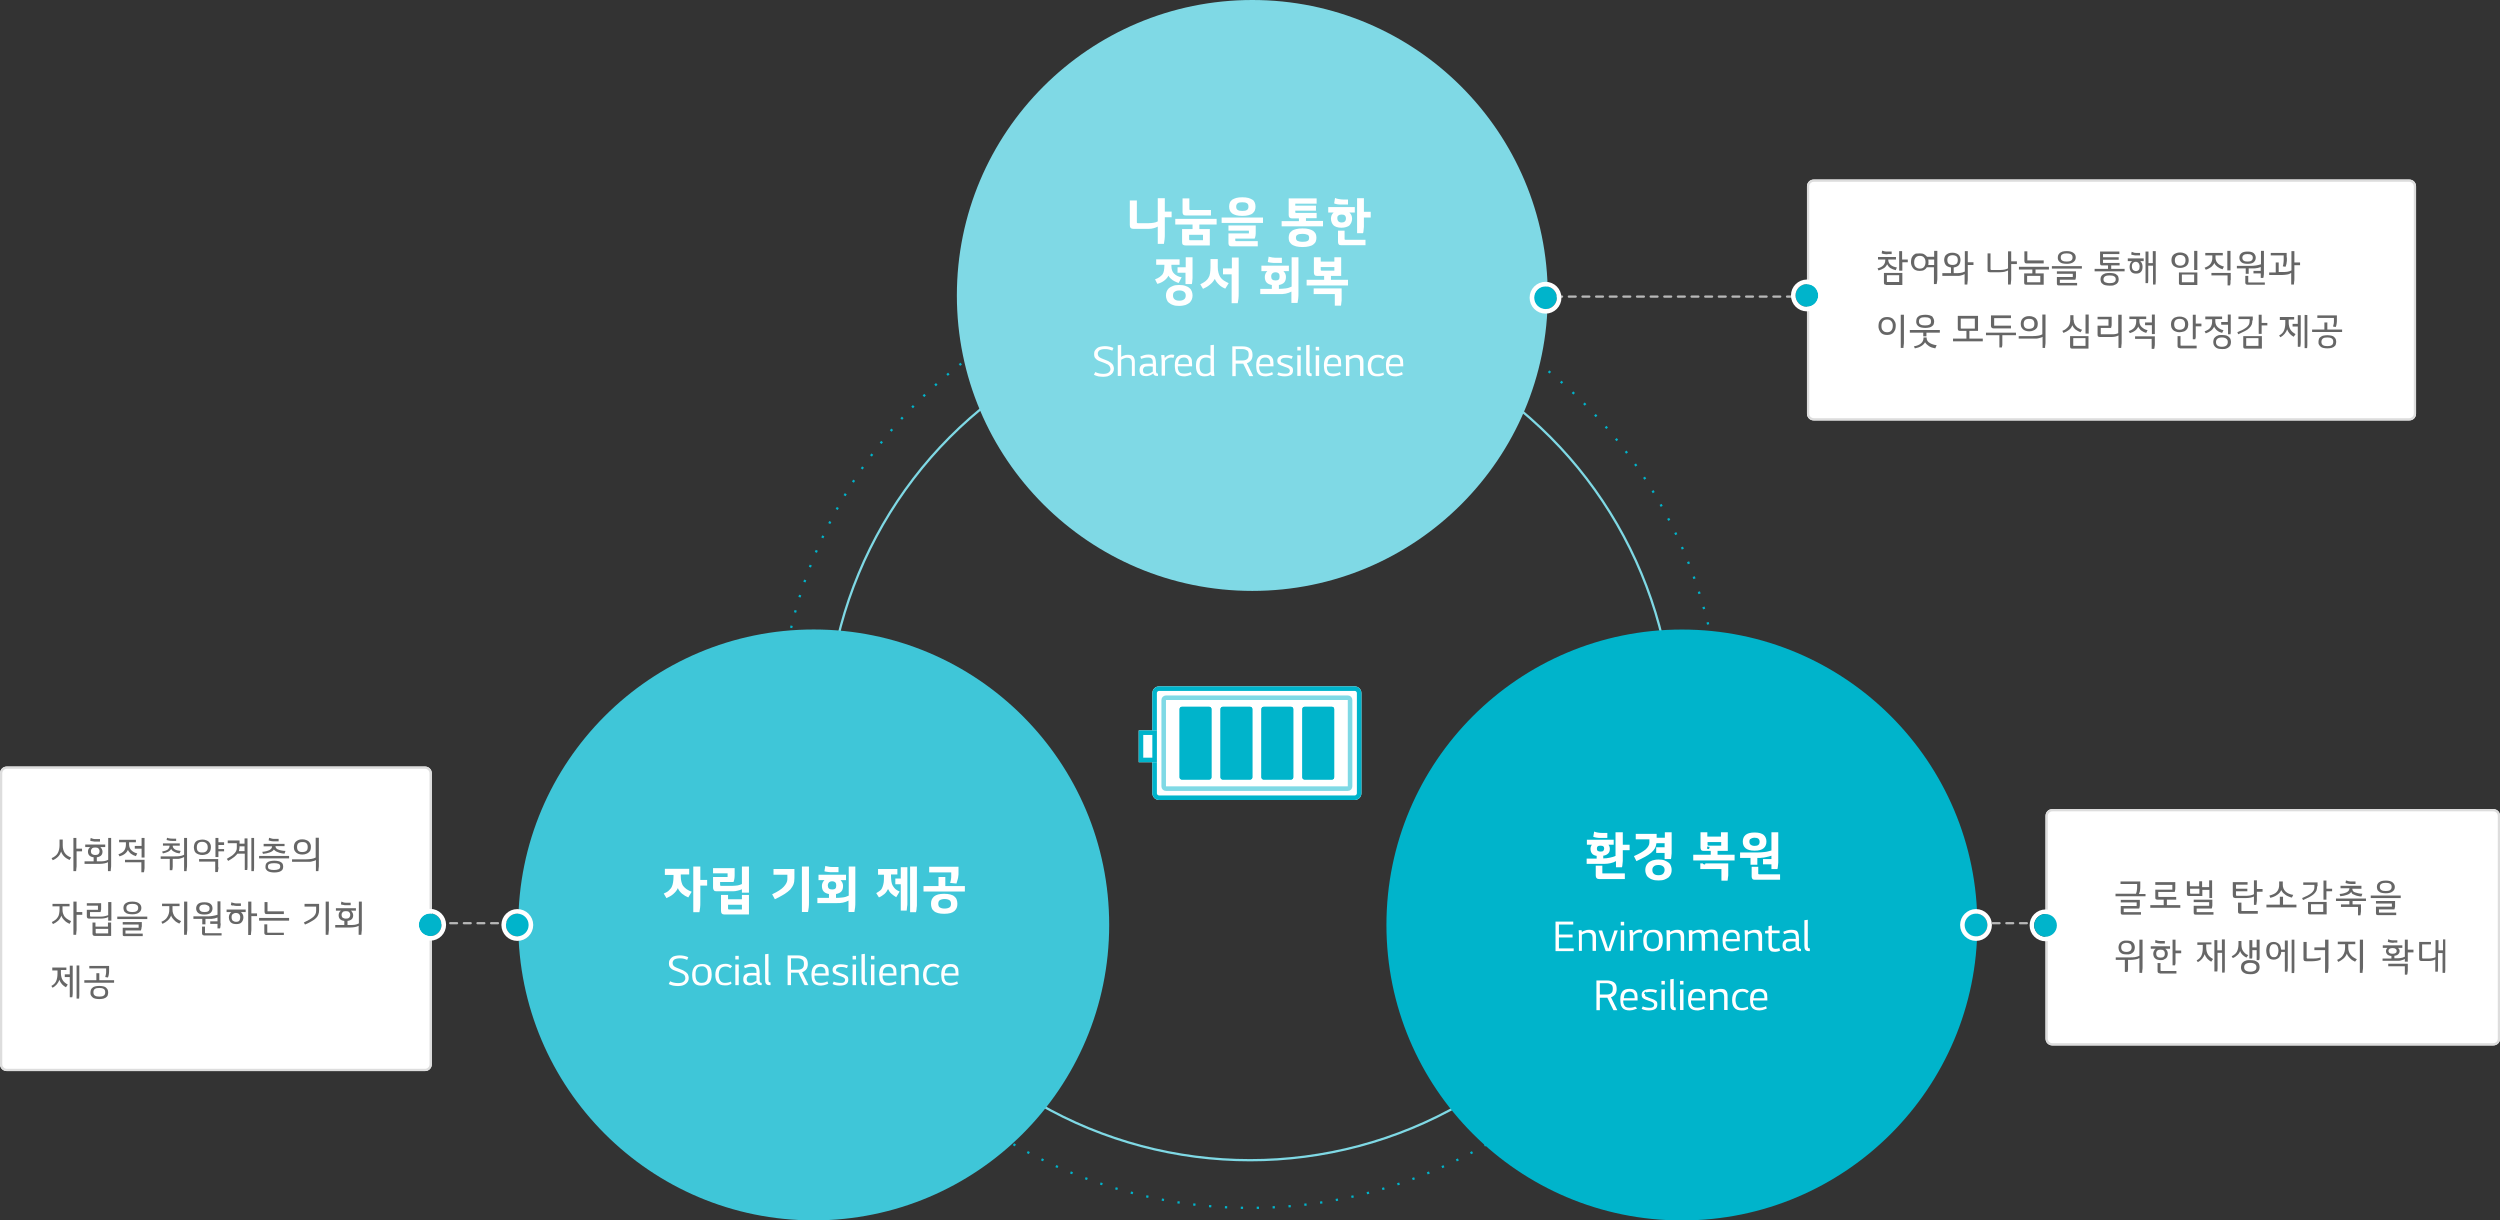 <?xml version="1.0" encoding="utf-8"?>
<!-- Generator: Adobe Illustrator 27.1.1, SVG Export Plug-In . SVG Version: 6.00 Build 0)  -->
<svg version="1.1" id="레이어_1" xmlns="http://www.w3.org/2000/svg" xmlns:xlink="http://www.w3.org/1999/xlink" x="0px"
	 y="0px" viewBox="0 0 1100 537" style="enable-background:new 0 0 1100 537;" xml:space="preserve">
<rect x="0" y="0" width="1100" height="537" fill="#333333" stroke="none"/>
<style type="text/css">
	.st0{fill:none;}
	.st1{fill:none;stroke:#7FD9E5;}
	.st2{fill:#FFFFFF;}
	.st3{fill:none;stroke:#DDDDDD;}
	.st4{enable-background:new    ;}
	.st5{fill:#666666;}
	.st6{fill:#00B4CB;}
	.st7{fill:none;stroke:#00B4CB;stroke-dasharray:1,6;}
	.st8{fill:none;stroke:#FFFFFF;stroke-width:2;}
	.st9{fill:#3FC6D8;}
	.st10{fill:none;stroke:#B8B8B8;stroke-linecap:round;stroke-dasharray:3;}
	.st11{fill:#7FD9E5;}
	.st12{fill:none;stroke:#00B4CB;stroke-width:2;}
	.st13{fill:none;stroke:#7FD9E5;stroke-width:2;}
	.st14{fill:none;stroke:#00B4CB;}
</style>
<g id="_03" transform="translate(0.067 -0.254)">
	<g id="타원_1971" transform="translate(654.662 706.15)">
		<circle class="st0" cx="-104.7" cy="-381.9" r="187"/>
		<circle class="st1" cx="-104.7" cy="-381.9" r="186.5"/>
	</g>
	<g id="info_03" transform="translate(1027.662 996.702)">
		<g id="사각형_394" transform="translate(164 -71.551)">
			<path class="st2" d="M-288.7-568.9h194c1.7,0,3,1.3,3,3v98c0,1.7-1.3,3-3,3h-194c-1.7,0-3-1.3-3-3v-98
				C-291.7-567.6-290.4-568.9-288.7-568.9z"/>
			<path class="st3" d="M-288.7-568.4h194c1.4,0,2.5,1.1,2.5,2.5v98c0,1.4-1.1,2.5-2.5,2.5h-194c-1.4,0-2.5-1.1-2.5-2.5v-98
				C-291.2-567.3-290.1-568.4-288.7-568.4z"/>
		</g>
		<g class="st4">
			<path class="st5" d="M-83.7-602.1h-13.2v-1.1h9c0.2-0.6,0.4-1.1,0.4-1.6c0.1-0.5,0.1-1,0.1-1.5v-1.2h-7.3v-1.1h8.7v2
				c0,0.6,0,1.2-0.1,1.8s-0.2,1.1-0.5,1.7h2.9V-602.1z M-86.2-598.3c0,0.3,0,0.6-0.1,0.9c0,0.3-0.1,0.5-0.2,0.7h-6.8v1.4
				c0,0.1,0,0.2,0,0.2c0,0,0.1,0,0.2,0h7.4v1.1h-8.1c-0.3,0-0.5-0.1-0.6-0.2c-0.1-0.1-0.2-0.3-0.2-0.6v-3h7v-1.6h-7v-1.1h8.4V-598.3
				z"/>
			<path class="st5" d="M-70.6-608.4v2.7c0,0.3,0,0.6-0.1,1c0,0.3-0.1,0.6-0.2,0.7h-7.2v1.9c0,0.1,0,0.2,0.1,0.2
				c0,0,0.1,0.1,0.2,0.1h7.6v1.2h-4.1v2.4h5.9v1.2h-13.2v-1.2h5.9v-2.4h-2.8c-0.3,0-0.5-0.1-0.7-0.2c-0.2-0.2-0.2-0.4-0.2-0.8v-3.4
				h7.5v-2.1h-7.5v-1.2H-70.6z"/>
			<path class="st5" d="M-54.3-601.3h-1.3v-3.6h-3.1v2.7h-5.9c-0.6,0-0.9-0.3-0.9-1v-5.5h1.3v2.2h4.1v-2.2h1.3v2.6h3.1v-3h1.3
				V-601.3z M-60-603.3v-2.1h-4.1v1.8c0,0.1,0,0.2,0.1,0.3s0.1,0.1,0.2,0.1H-60z M-54.3-598.3c0,0.3,0,0.6-0.1,0.9
				c0,0.3-0.1,0.5-0.2,0.7h-6.6v1.4c0,0.1,0,0.2,0,0.2c0,0,0.1,0,0.2,0h7.2v1.1h-7.9c-0.3,0-0.5-0.1-0.6-0.2
				c-0.1-0.1-0.2-0.3-0.2-0.7v-3h6.8v-1.6h-6.8v-1.1h8.2V-598.3z"/>
			<path class="st5" d="M-45.2-608.3h6.4v1.1h-5.1v1.8h5v1.1h-5v1.6c0,0.1,0,0.2,0.1,0.3c0,0,0.1,0.1,0.3,0.1h4.3
				c0.6,0,1.2-0.1,1.8-0.2c0.5-0.1,1-0.3,1.4-0.5v-6.1h1.3v3.8h2.5v1.2h-2.5v3.6c0,0.4,0,0.7-0.1,1.1c0,0.4-0.1,0.8-0.2,1.1H-36
				v-3.7c-0.4,0.2-0.9,0.4-1.5,0.5c-0.6,0.1-1.2,0.2-2,0.2h-4.5c-0.2,0-0.4,0-0.6-0.1c-0.2,0-0.3-0.1-0.4-0.2s-0.2-0.2-0.2-0.4
				c0-0.2-0.1-0.4-0.1-0.6V-608.3z M-42.8-599.3h1.3v3.5c0,0.1,0,0.2,0,0.2c0,0,0.1,0,0.2,0h7v1.2h-7.7c-0.7,0-1-0.3-1-0.9V-599.3z"
				/>
			<path class="st5" d="M-17.3-597.2h-13.2v-1.2h5.9v-3.5h1.4v3.5h5.9V-597.2z M-23.3-608.7v1.6c0,1.2,0.4,2.1,1.2,2.9
				c0.8,0.8,2,1.3,3.4,1.5c-0.1,0.2-0.2,0.4-0.3,0.6c-0.1,0.2-0.2,0.4-0.3,0.6c-0.5-0.1-1-0.3-1.5-0.5c-0.5-0.2-0.9-0.4-1.3-0.7
				c-0.4-0.3-0.8-0.6-1.1-0.9c-0.3-0.4-0.6-0.8-0.8-1.2c-0.3,0.8-0.9,1.5-1.8,2.1c-0.8,0.6-1.8,1-3,1.3c-0.1-0.2-0.1-0.3-0.2-0.5
				c-0.1-0.2-0.1-0.3-0.2-0.5c1.5-0.4,2.7-0.9,3.3-1.7c0.7-0.8,1-1.8,1-2.9v-1.6H-23.3z"/>
			<path class="st5" d="M-8.2-606.5c0,0.7-0.1,1.4-0.3,1.9c-0.2,0.5-0.6,1-1.1,1.5c-0.5,0.4-1.1,0.9-1.9,1.3s-1.8,0.9-2.9,1.4
				l-0.4-0.9c0.9-0.4,1.7-0.8,2.4-1.1c0.7-0.4,1.2-0.7,1.7-1.1c0.4-0.4,0.8-0.8,1-1.2c0.2-0.4,0.3-0.9,0.3-1.4v-1h-4.9v-1.1h6.3
				V-606.5z M-4.1-594.1h-7.2c-0.3,0-0.6-0.1-0.7-0.2s-0.2-0.4-0.2-0.7v-4.6h8.2V-594.1z M-10.9-598.5v3.1c0,0.1,0,0.2,0,0.2
				c0,0,0.1,0,0.2,0h5.2v-3.4H-10.9z M-1.6-604.3h-2.5v3.7h-1.3v-8.4h1.3v3.6h2.5V-604.3z"/>
			<path class="st5" d="M11.1-595.9c0,0.4,0,0.8-0.1,1.2c0,0.4-0.1,0.8-0.2,1H9.8v-3.7H2.3v-1.1H6v-1.5H0.1v-1.1h13.2v1.1H7.4v1.5
				h3.7V-595.9z M11.3-605.4h-4v0.1c0,0.3,0.1,0.6,0.3,0.9c0.2,0.3,0.5,0.5,0.9,0.6s0.9,0.3,1.4,0.4s1.1,0.2,1.8,0.2l-0.4,1.2
				c-0.5,0-1-0.1-1.5-0.2c-0.5-0.1-0.9-0.2-1.3-0.4c-0.4-0.2-0.8-0.3-1.1-0.5S7-603.7,6.8-604c-0.4,0.6-1,1-1.9,1.3
				c-0.8,0.3-1.8,0.5-2.9,0.6l-0.3-1c1.4-0.1,2.4-0.4,3.2-0.8c0.7-0.4,1.1-0.9,1.1-1.6v-0.1H2.1v-1.1h9.2V-605.4z M8.8-607.5H6.9
				c-0.4,0-0.9,0-1.4-0.1c-0.5-0.1-0.9-0.2-1.2-0.3l0.2-1.2c0.2,0.1,0.4,0.2,0.6,0.2c0.2,0.1,0.4,0.1,0.6,0.2c0.2,0,0.4,0.1,0.7,0.1
				c0.2,0,0.4,0,0.6,0h1.7V-607.5z"/>
			<path class="st5" d="M28.6-601.3H15.4v-1.1h13.2V-601.3z M26.1-597.9c0,0.3,0,0.6-0.1,0.9s-0.1,0.5-0.2,0.7h-6.8v1.2
				c0,0.1,0,0.2,0,0.2s0.1,0,0.2,0h7.4v1.1h-8.1c-0.3,0-0.5-0.1-0.6-0.2s-0.2-0.3-0.2-0.7v-2.8h7v-1.4h-7v-1.1h8.4V-597.9z
				 M26-606.2c0,0.8-0.3,1.5-1,2c-0.6,0.5-1.6,0.8-3,0.8c-0.7,0-1.3-0.1-1.8-0.2c-0.5-0.1-0.9-0.3-1.2-0.6c-0.3-0.2-0.6-0.5-0.7-0.9
				s-0.2-0.7-0.2-1.1s0.1-0.8,0.2-1.1s0.4-0.6,0.7-0.9c0.3-0.2,0.7-0.4,1.2-0.6c0.5-0.1,1.1-0.2,1.8-0.2c1.4,0,2.4,0.3,3,0.8
				C25.6-607.7,26-607,26-606.2z M24.6-606.2c0-0.7-0.2-1.1-0.7-1.4c-0.5-0.3-1.1-0.4-1.9-0.4c-0.8,0-1.4,0.1-1.9,0.4
				c-0.5,0.3-0.7,0.7-0.7,1.4c0,0.7,0.2,1.1,0.7,1.4c0.5,0.3,1.1,0.4,1.9,0.4c0.8,0,1.4-0.1,1.9-0.4
				C24.3-605.1,24.6-605.5,24.6-606.2z"/>
		</g>
		<g class="st4">
			<path class="st5" d="M-92.8-568.8v-5.3h-4v-1.1h6.2c0.8,0,1.5,0,2.2-0.1s1.3-0.3,2-0.6v-7.1h1.4v12c0,0.4,0,0.9-0.1,1.4
				c0,0.5-0.1,0.9-0.1,1.2h-1.2v-6.5c-0.5,0.3-1.1,0.5-1.8,0.6c-0.7,0.1-1.3,0.2-2,0.2h-1.2v2.9c0,0.2,0,0.4,0,0.6
				c0,0.2,0,0.4,0,0.6c0,0.2,0,0.4-0.1,0.6c0,0.2-0.1,0.4-0.1,0.6H-92.8z M-88.4-579.6c0,0.4-0.1,0.8-0.2,1.2
				c-0.1,0.4-0.3,0.7-0.6,1s-0.7,0.5-1.1,0.7c-0.5,0.2-1,0.2-1.7,0.2c-0.7,0-1.2-0.1-1.7-0.2c-0.5-0.2-0.8-0.4-1.1-0.7
				s-0.5-0.6-0.6-1c-0.1-0.4-0.2-0.7-0.2-1.2c0-0.4,0.1-0.8,0.2-1.1c0.1-0.4,0.3-0.7,0.6-1s0.7-0.5,1.1-0.7c0.5-0.2,1-0.2,1.7-0.2
				c0.7,0,1.2,0.1,1.7,0.2c0.5,0.2,0.8,0.4,1.1,0.7s0.5,0.6,0.6,1C-88.5-580.4-88.4-580-88.4-579.6z M-89.8-579.6
				c0-0.6-0.2-1.1-0.6-1.5c-0.4-0.3-1-0.5-1.7-0.5c-0.7,0-1.3,0.2-1.7,0.5c-0.4,0.3-0.6,0.8-0.6,1.5c0,0.7,0.2,1.2,0.6,1.5
				c0.4,0.3,1,0.5,1.7,0.5c0.7,0,1.3-0.2,1.7-0.5C-90-578.5-89.8-579-89.8-579.6z"/>
			<path class="st5" d="M-73.9-576.8c0,0.4-0.1,0.8-0.2,1.1s-0.3,0.6-0.6,0.9c-0.3,0.2-0.6,0.4-1,0.6s-0.9,0.2-1.4,0.2
				s-1-0.1-1.4-0.2s-0.7-0.3-1-0.6c-0.3-0.3-0.5-0.5-0.6-0.9c-0.1-0.3-0.2-0.7-0.2-1.1c0-0.9,0.4-1.7,1.1-2.2h-2.2v-1.1h8.5v1.1H-75
				c0.3,0.2,0.6,0.6,0.8,0.9S-73.9-577.2-73.9-576.8z M-76.9-581.3c-0.5,0-0.9,0-1.4-0.1s-0.9-0.2-1.2-0.3l0.2-1.2
				c0.3,0.2,0.7,0.3,1.1,0.4c0.5,0.1,0.9,0.1,1.3,0.1h1.7v1.1H-76.9z M-75.2-576.9c0-0.6-0.2-1-0.5-1.3c-0.3-0.3-0.8-0.4-1.4-0.4
				c-0.6,0-1,0.1-1.4,0.4c-0.3,0.3-0.5,0.7-0.5,1.3c0,0.7,0.2,1.1,0.5,1.4c0.3,0.3,0.8,0.4,1.4,0.4c0.6,0,1.1-0.1,1.4-0.4
				C-75.4-575.7-75.2-576.2-75.2-576.9z M-77.4-568.2c-0.3,0-0.6-0.1-0.7-0.2c-0.2-0.2-0.3-0.4-0.3-0.7v-3.6h1.3v3.1
				c0,0.1,0,0.2,0.1,0.3c0,0,0.1,0.1,0.2,0.1h6.7v1.1H-77.4z M-71.8-571.9V-583h1.3v4.8h2.5v1.2h-2.5v3.1c0,0.2,0,0.3,0,0.5
				c0,0.2,0,0.4,0,0.6c0,0.2,0,0.4-0.1,0.6s0,0.3-0.1,0.5H-71.8z"/>
			<path class="st5" d="M-54.5-580.9H-57v1.3c0,1.3,0.3,2.4,0.8,3.2c0.5,0.8,1.3,1.4,2.2,1.9c-0.1,0.2-0.2,0.4-0.4,0.6
				c-0.1,0.2-0.2,0.4-0.4,0.6c-0.6-0.3-1.2-0.8-1.7-1.3c-0.5-0.6-0.9-1.2-1.2-2c-0.2,0.7-0.6,1.4-1.1,2c-0.5,0.6-1.1,1.1-1.9,1.5
				l-0.5-0.8c1-0.5,1.7-1.2,2.1-2.1c0.4-0.9,0.6-2,0.6-3.4v-1.3h-2.4v-1.1h6.2V-580.9z M-53.4-568.9v-13.9h1.3v4.5h2v-4.8h1.3v12
				c0,0.4,0,0.8,0,1.3c0,0.5-0.1,0.9-0.1,1.3h-1.1v-8.7h-2v5.8c0,0.4,0,0.8,0,1.2s-0.1,0.8-0.1,1.2H-53.4z"/>
			<path class="st5" d="M-39.3-575.1c-0.6-0.3-1.2-0.7-1.7-1.2s-0.9-1.1-1.1-1.7c-0.2,0.7-0.6,1.3-1.2,1.8c-0.5,0.5-1.2,1-2,1.3
				l-0.5-0.8c0.5-0.3,1-0.5,1.4-0.9c0.4-0.3,0.7-0.7,0.9-1.1c0.2-0.4,0.4-0.9,0.5-1.4c0.1-0.5,0.2-1.1,0.2-1.8v-1.5h1.3v1.5
				c0,0.7,0.1,1.2,0.2,1.7c0.1,0.5,0.3,0.9,0.6,1.3s0.6,0.7,0.9,1s0.8,0.5,1.3,0.7L-39.3-575.1z M-33.5-570.9c0,0.4-0.1,0.8-0.2,1.2
				c-0.2,0.4-0.4,0.7-0.7,1s-0.7,0.5-1.3,0.7s-1.1,0.2-1.9,0.2c-0.7,0-1.3-0.1-1.9-0.2c-0.5-0.2-0.9-0.4-1.3-0.7
				c-0.3-0.3-0.6-0.6-0.7-1c-0.2-0.4-0.2-0.8-0.2-1.2s0.1-0.8,0.2-1.2c0.1-0.4,0.4-0.7,0.7-1c0.3-0.3,0.7-0.5,1.3-0.7
				c0.5-0.2,1.1-0.2,1.9-0.2c0.7,0,1.4,0.1,1.9,0.2c0.5,0.2,0.9,0.4,1.3,0.7s0.6,0.6,0.7,1S-33.5-571.3-33.5-570.9z M-34.9-570.9
				c0-0.6-0.2-1.1-0.7-1.4c-0.5-0.3-1.1-0.5-2-0.5c-0.9,0-1.5,0.2-2,0.5s-0.7,0.8-0.7,1.4c0,0.7,0.2,1.2,0.7,1.5
				c0.5,0.3,1.1,0.5,2,0.5c0.9,0,1.5-0.2,2-0.5C-35.1-569.7-34.9-570.2-34.9-570.9z M-38-574.7v-8.1h1.3v3.2h1.9v-3.4h1.3v7
				c0,0.3,0,0.7,0,1c0,0.3-0.1,0.7-0.2,1h-1.1v-4.4h-1.9v1.9c0,0.3,0,0.6,0,0.9c0,0.3-0.1,0.6-0.1,0.9H-38z"/>
			<path class="st5" d="M-21.1-582.8v10.6c0,0.5,0,1.1,0,1.6c0,0.6-0.1,1.1-0.2,1.7h-1.1v-8.7H-24c0,0.5-0.1,0.9-0.3,1.3
				c-0.2,0.4-0.4,0.8-0.6,1.1c-0.3,0.3-0.6,0.5-1,0.7c-0.4,0.2-0.8,0.3-1.4,0.3c-0.6,0-1.1-0.1-1.5-0.3c-0.4-0.2-0.7-0.5-1-0.8
				c-0.3-0.4-0.5-0.8-0.6-1.3c-0.1-0.5-0.2-1-0.2-1.6c0-0.5,0.1-1.1,0.2-1.5c0.1-0.5,0.3-0.9,0.6-1.2c0.3-0.4,0.6-0.6,1-0.8
				c0.4-0.2,0.9-0.3,1.5-0.3c0.5,0,1,0.1,1.4,0.3c0.4,0.2,0.7,0.4,1,0.7s0.5,0.7,0.6,1.1c0.1,0.4,0.2,0.9,0.3,1.3h1.6v-4H-21.1z
				 M-27.2-581c-0.3,0-0.5,0-0.8,0.1c-0.2,0.1-0.4,0.2-0.6,0.5c-0.2,0.2-0.3,0.5-0.4,0.9c-0.1,0.4-0.2,0.8-0.2,1.3
				c0,0.5,0.1,1,0.2,1.4c0.1,0.4,0.2,0.7,0.4,0.9c0.2,0.2,0.4,0.4,0.6,0.5c0.2,0.1,0.5,0.1,0.8,0.1s0.5,0,0.8-0.1
				c0.2-0.1,0.4-0.3,0.6-0.5c0.2-0.2,0.3-0.5,0.4-0.9c0.1-0.4,0.2-0.8,0.2-1.4c0-0.5-0.1-1-0.2-1.3c-0.1-0.4-0.2-0.7-0.4-0.9
				c-0.2-0.2-0.4-0.4-0.6-0.5C-26.7-580.9-26.9-581-27.2-581z M-18.2-583v12.1c0,0.4,0,0.8,0,1.3s-0.1,0.9-0.1,1.3h-1.1V-583H-18.2z
				"/>
			<path class="st5" d="M-12.8-582.2v7.1c0,0.1,0,0.2,0.1,0.3s0.1,0.1,0.3,0.1h2.3c0.7,0,1.3,0,1.9-0.1c0.6-0.1,1.1-0.2,1.5-0.4
				l0.1,1c-0.4,0.2-1,0.4-1.6,0.5c-0.7,0.1-1.4,0.2-2.1,0.2H-13c-0.4,0-0.7-0.1-0.9-0.2c-0.2-0.2-0.3-0.5-0.3-0.9v-7.4H-12.8z
				 M-3.2-583v12c0,0.4,0,0.9-0.1,1.4c0,0.5-0.1,0.9-0.2,1.2h-1.2v-10h-4.7v-1.2h4.7v-3.4H-3.2z"/>
			<path class="st5" d="M8.5-573.3c-0.4-0.2-0.8-0.4-1.1-0.6c-0.4-0.2-0.7-0.5-1-0.8c-0.3-0.3-0.6-0.6-0.9-1
				c-0.3-0.4-0.5-0.7-0.6-1.2c-0.3,0.8-0.8,1.6-1.5,2.2s-1.4,1.1-2.3,1.5l-0.5-0.9c1.2-0.5,2.1-1.2,2.6-2.1c0.6-0.9,0.9-2,0.9-3.3
				v-1.5H0.9v-1.1h7.7v1.1H5.5v1.5c0,0.7,0.1,1.3,0.3,1.8s0.4,1,0.8,1.4c0.3,0.4,0.7,0.8,1.2,1.1c0.5,0.3,1,0.6,1.5,0.8L8.5-573.3z
				 M10.6-568.4V-583h1.4v12c0,0.4,0,0.9-0.1,1.4s-0.1,0.9-0.1,1.2H10.6z"/>
			<path class="st5" d="M28.1-578c0,0.6-0.2,1-0.6,1.4c-0.4,0.4-0.9,0.6-1.7,0.7v1.1h0.6c0.7,0,1.4,0,2.1-0.1
				c0.7-0.1,1.3-0.3,1.9-0.6v-7.5h1.3v4.4h2.5v1.2h-2.5v4.1h-1.3v-1.2c-0.3,0.2-0.5,0.3-0.9,0.4s-0.6,0.2-1,0.3
				c-0.3,0.1-0.7,0.1-1,0.1c-0.4,0-0.7,0-1,0h-5.9v-1h3.9v-1.1c-0.8-0.1-1.4-0.3-1.8-0.7c-0.4-0.4-0.6-0.9-0.6-1.4
				c0-0.6,0.2-1.1,0.7-1.5h-2.1v-1.1h8.6v1.1h-2C27.8-579.1,28.1-578.6,28.1-578z M25.5-581.6c-0.4,0-0.9,0-1.4-0.1
				c-0.5-0.1-0.9-0.2-1.2-0.3l0.2-1.2c0.3,0.2,0.7,0.3,1.1,0.4c0.4,0.1,0.9,0.1,1.3,0.1h1.6v1H25.5z M30.4-567.7v-3.6h-7.3v-1.1h8.6
				v2.6c0,0.4,0,0.7-0.1,1.2c0,0.4-0.1,0.8-0.2,1H30.4z M26.8-578.1c0-0.4-0.2-0.7-0.5-0.9c-0.3-0.2-0.7-0.3-1.3-0.3
				c-0.5,0-1,0.1-1.3,0.3c-0.3,0.2-0.5,0.5-0.5,0.9c0,0.5,0.2,0.8,0.5,1c0.3,0.2,0.7,0.3,1.3,0.3c0.6,0,1-0.1,1.3-0.3
				C26.7-577.3,26.8-577.6,26.8-578.1z"/>
			<path class="st5" d="M48.2-583v12c0,0.4,0,0.8,0,1.3c0,0.5-0.1,0.9-0.1,1.3h-1.1v-8.7h-2v5.8c0,0.4,0,0.8,0,1.2
				c0,0.4-0.1,0.8-0.1,1.2h-1.1v-5.4c-0.3,0.2-0.8,0.4-1.2,0.5s-1,0.2-1.6,0.2h-3.2c-0.4,0-0.7-0.1-0.9-0.3
				c-0.2-0.2-0.2-0.5-0.2-0.9v-7.2h5.2v1.1h-3.9v5.8c0,0.2,0,0.3,0.1,0.3c0,0,0.1,0.1,0.3,0.1h2.8c0.6,0,1.1-0.1,1.5-0.2
				c0.5-0.1,0.9-0.2,1.2-0.4v-7.5h1.3v4.5h2v-4.8H48.2z"/>
		</g>
	</g>
	<g id="_03-2" transform="translate(286.662 994.15)">
		<circle id="타원_1970" class="st6" cx="453.3" cy="-586.9" r="130"/>
		<g class="st4">
			<path class="st2" d="M427.3-627.7v5.5h3v2.4h-3v3.8c0,0.2,0,0.5,0,0.9c0,0.3-0.1,0.6-0.1,1c0,0.3-0.1,0.7-0.1,1
				c0,0.3-0.1,0.6-0.2,0.8h-2.6v-2.7c-0.7,0.4-1.5,0.7-2.4,0.9c-0.9,0.2-1.8,0.3-2.7,0.3h-7.8v-2.3h4.4v-1.2c-1-0.2-1.7-0.5-2.1-1.1
				c-0.4-0.5-0.6-1.2-0.6-2c0-0.7,0.2-1.3,0.6-1.8h-2.2v-2.2h11.8v2.2h-2.3c0.4,0.5,0.6,1.1,0.6,1.8c0,0.8-0.2,1.5-0.7,2
				c-0.5,0.5-1.2,0.9-2.2,1v1.2c1,0,1.9-0.1,2.8-0.3s1.8-0.4,2.6-0.8v-10.4H427.3z M414.7-628c1,0.4,2.2,0.6,3.7,0.6h2.1v2.2h-2.9
				c-0.6,0-1.1,0-1.7-0.1c-0.6-0.1-1.1-0.2-1.6-0.4L414.7-628z M418.3-612.9v3.1c0,0.1,0,0.2,0.1,0.2s0.1,0,0.3,0h9.5v2.5h-11.2
				c-0.5,0-0.9-0.1-1.2-0.4c-0.3-0.3-0.4-0.7-0.4-1.2v-4.3H418.3z M415.9-620.5c0,0.5,0.1,0.8,0.4,1s0.7,0.3,1.2,0.3
				c0.6,0,1-0.1,1.2-0.3c0.2-0.2,0.4-0.6,0.4-1c0-0.5-0.1-0.8-0.4-1c-0.2-0.2-0.7-0.3-1.2-0.3c-0.6,0-1,0.1-1.2,0.3
				C416-621.3,415.9-621,415.9-620.5z"/>
			<path class="st2" d="M445.8-627.7h3v8.7c0,0.4,0,1-0.1,1.5c0,0.6-0.1,1.1-0.2,1.6h-2.8v-2.7h-3.7v-2.5h3.7v-1.8h-3.6
				c-0.1,0.9-0.3,1.6-0.7,2.3c-0.4,0.7-0.9,1.3-1.6,1.9s-1.6,1.2-2.7,1.8c-1.1,0.6-2.3,1.2-3.8,1.9l-1.1-2.2c2.3-1,4-2,5.1-2.9
				c1.1-1,1.7-2,1.7-3.1v-1.4H433v-2.4h9.2v1.7h3.6V-627.7z M437.2-611.1c0-0.6,0.1-1.2,0.3-1.7s0.5-1,1-1.5c0.5-0.4,1-0.7,1.8-1
				c0.7-0.2,1.6-0.4,2.7-0.4s2,0.1,2.7,0.4s1.3,0.6,1.8,1c0.5,0.4,0.8,0.9,1,1.5c0.2,0.5,0.3,1.1,0.3,1.7c0,0.6-0.1,1.2-0.3,1.7
				c-0.2,0.5-0.5,1-1,1.5c-0.5,0.4-1.1,0.7-1.8,1s-1.6,0.4-2.7,0.4s-2-0.1-2.7-0.4c-0.7-0.2-1.3-0.6-1.8-1c-0.5-0.4-0.8-0.9-1-1.5
				S437.2-610.4,437.2-611.1z M440.3-611.1c0,0.7,0.2,1.3,0.7,1.7c0.4,0.4,1.1,0.6,2,0.6c0.9,0,1.6-0.2,2-0.6c0.4-0.4,0.7-1,0.7-1.7
				c0-0.7-0.2-1.2-0.7-1.6s-1.1-0.6-2-0.6c-0.9,0-1.6,0.2-2,0.6C440.5-612.3,440.3-611.8,440.3-611.1z"/>
			<path class="st2" d="M466-617.8v-1.7h-3.1c-0.5,0-0.9-0.1-1.1-0.4c-0.2-0.3-0.3-0.6-0.3-1.1v-6.7h3v1.9h6v-1.9h3v8.2h-4.5v1.7
				h7.5v2.5h-18.2v-2.5H466z M473.7-614.1v4.2c0,0.3,0,0.6,0,0.9c0,0.3,0,0.6-0.1,1c0,0.3-0.1,0.6-0.1,0.9s-0.1,0.5-0.1,0.7h-2.7
				v-5.1h-9.3v-2.5H473.7z M470.6-621.9v-1.5h-6v1.2c0,0.1,0,0.2,0.1,0.3c0.1,0,0.1,0.1,0.3,0.1H470.6z"/>
			<path class="st2" d="M478.8-618.8h7.6c1.1,0,2.1-0.1,3.2-0.2c1.1-0.1,2.1-0.4,3.1-0.7v-8h3v12.6c0,0.2,0,0.5,0,0.8
				c0,0.3-0.1,0.6-0.1,1c0,0.3-0.1,0.7-0.1,1c0,0.3-0.1,0.6-0.2,0.8h-2.6v-2.1H489v-2.3h3.7v-1.5c-0.4,0.1-0.8,0.3-1.3,0.4
				c-0.5,0.1-0.9,0.2-1.4,0.3c-0.5,0.1-1,0.2-1.5,0.2c-0.5,0.1-1,0.1-1.4,0.1h-0.6v3h-3v-3h-4.6V-618.8z M480.1-623.6
				c0-1.2,0.4-2.2,1.2-2.9c0.8-0.7,2.1-1.1,4-1.1s3.2,0.4,4,1.1c0.8,0.7,1.2,1.7,1.2,2.9c0,1.2-0.4,2.2-1.2,2.9s-2.1,1.1-4,1.1
				s-3.2-0.4-4-1.1S480.1-622.4,480.1-623.6z M483-623.6c0,0.6,0.2,1.1,0.6,1.4s1,0.5,1.7,0.5c1.5,0,2.2-0.6,2.2-1.8
				c0-1.2-0.7-1.8-2.2-1.8c-0.7,0-1.3,0.2-1.7,0.5C483.2-624.7,483-624.2,483-623.6z M486.9-612.5v2.9c0,0.2,0,0.3,0.1,0.3
				c0,0,0.1,0.1,0.3,0.1h9.2v2.4h-11.1c-0.5,0-0.9-0.1-1.1-0.4s-0.3-0.6-0.3-1.1v-4.2H486.9z"/>
		</g>
		<g class="st4">
			<path class="st2" d="M405.7-576.7v1.3h-8v-13h7.8v1.3h-6.3v4.4h6v1.3h-6v4.8H405.7z"/>
			<path class="st2" d="M409.2-584.6l0.1,0.8c0.4-0.3,0.8-0.5,1.2-0.6c0.7-0.3,1.3-0.4,2-0.4c0.6,0,1.1,0.1,1.5,0.2
				c0.4,0.2,0.7,0.4,0.9,0.7c0.2,0.3,0.4,0.6,0.5,1.1s0.1,0.9,0.1,1.5v5.8H414v-5.5c0-0.4,0-0.7-0.1-1c0-0.3-0.1-0.6-0.3-0.8
				c-0.1-0.2-0.3-0.4-0.6-0.5s-0.6-0.2-1-0.2c-0.3,0-0.7,0-1,0.1s-0.6,0.2-1,0.4c-0.1,0.1-0.3,0.1-0.4,0.2c-0.1,0.1-0.2,0.1-0.3,0.2
				v7.1H408v-6.7l-0.1-2.4H409.2z"/>
			<path class="st2" d="M421-576.6l2.6-7.9h1.5l-3.2,9.1h-2.1l-3.2-9.1h1.6l2.6,7.9H421z"/>
			<path class="st2" d="M426.4-588.3h1.5v1.6h-1.5V-588.3z M426.4-584.6h1.5v9.1h-1.5V-584.6z"/>
			<path class="st2" d="M431.6-584.6l0.2,1.2c0.4-0.4,0.8-0.8,1.2-1c0.6-0.3,1.2-0.5,1.8-0.5c0.5,0,0.9,0.1,1.2,0.2l-0.4,1.3
				c-0.3-0.1-0.7-0.2-1.1-0.2c-0.5,0-1.1,0.2-1.6,0.5c-0.2,0.1-0.3,0.3-0.5,0.4s-0.3,0.3-0.5,0.5v6.6h-1.5v-6.6l-0.2-2.5H431.6z"/>
			<path class="st2" d="M440.3-575.3c-0.8,0-1.4-0.1-1.9-0.3s-0.9-0.5-1.2-0.9c-0.3-0.4-0.5-0.9-0.7-1.5c-0.1-0.6-0.2-1.3-0.2-2
				c0-1.6,0.4-2.8,1.1-3.6c0.7-0.8,1.8-1.2,3.4-1.2c0.8,0,1.4,0.1,1.9,0.3s0.9,0.5,1.3,0.9c0.3,0.4,0.5,0.9,0.7,1.5
				c0.1,0.6,0.2,1.3,0.2,2c0,1.6-0.4,2.8-1.1,3.6C442.9-575.7,441.8-575.3,440.3-575.3z M440.3-576.4c0.6,0,1-0.1,1.4-0.2
				c0.4-0.2,0.7-0.4,0.9-0.7c0.2-0.3,0.4-0.7,0.5-1.2s0.1-1,0.1-1.6c0-0.5,0-0.9-0.1-1.4c-0.1-0.4-0.2-0.8-0.4-1.1
				c-0.2-0.3-0.4-0.6-0.8-0.8c-0.3-0.2-0.7-0.3-1.2-0.3c-0.6,0-1,0.1-1.4,0.2s-0.7,0.4-0.9,0.7c-0.2,0.3-0.4,0.7-0.5,1.2
				c-0.1,0.5-0.1,1-0.1,1.6c0,0.5,0,0.9,0.1,1.4s0.2,0.8,0.4,1.1c0.2,0.3,0.4,0.6,0.8,0.7S439.8-576.4,440.3-576.4z"/>
			<path class="st2" d="M448-584.6l0.1,0.8c0.4-0.3,0.8-0.5,1.2-0.6c0.7-0.3,1.3-0.4,2-0.4c0.6,0,1.1,0.1,1.5,0.2
				c0.4,0.2,0.7,0.4,0.9,0.7c0.2,0.3,0.4,0.6,0.5,1.1s0.1,0.9,0.1,1.5v5.8h-1.5v-5.5c0-0.4,0-0.7-0.1-1c0-0.3-0.1-0.6-0.3-0.8
				c-0.1-0.2-0.3-0.4-0.6-0.5s-0.6-0.2-1-0.2c-0.3,0-0.7,0-1,0.1s-0.6,0.2-1,0.4c-0.1,0.1-0.3,0.1-0.4,0.2c-0.1,0.1-0.2,0.1-0.3,0.2
				v7.1h-1.5v-6.7l-0.1-2.4H448z"/>
			<path class="st2" d="M457.9-584.6l0.1,0.8c0.3-0.3,0.7-0.5,1.1-0.6c0.6-0.3,1.2-0.4,1.8-0.4c0.6,0,1.1,0.1,1.4,0.2
				c0.4,0.2,0.6,0.4,0.8,0.7l0.1,0.1c0.2-0.1,0.4-0.3,0.6-0.4c0.2-0.1,0.4-0.2,0.6-0.3c0.7-0.3,1.3-0.4,1.9-0.4c0.6,0,1,0.1,1.4,0.2
				c0.4,0.2,0.7,0.4,0.9,0.7c0.2,0.3,0.4,0.7,0.4,1.1c0.1,0.4,0.1,0.9,0.1,1.5v5.8h-1.5v-5.5c0-0.4,0-0.7-0.1-1
				c0-0.3-0.1-0.6-0.2-0.8c-0.1-0.2-0.3-0.4-0.5-0.5s-0.5-0.2-0.9-0.2c-0.3,0-0.6,0-1,0.1s-0.6,0.2-0.9,0.4
				c-0.2,0.1-0.4,0.3-0.6,0.4c0,0.2,0,0.4,0.1,0.6c0,0.2,0,0.4,0,0.7v5.8h-1.5v-5.5c0-0.4,0-0.7-0.1-1c0-0.3-0.1-0.6-0.2-0.8
				c-0.1-0.2-0.3-0.4-0.5-0.5c-0.2-0.1-0.5-0.2-0.9-0.2c-0.7,0-1.3,0.2-1.8,0.5c-0.2,0.1-0.4,0.2-0.6,0.4v7.2h-1.5v-6.7l-0.1-2.4
				H457.9z"/>
			<path class="st2" d="M475.4-575.3c-0.8,0-1.4-0.1-2-0.3c-0.5-0.2-1-0.5-1.3-0.9c-0.3-0.4-0.6-0.9-0.7-1.5
				c-0.1-0.6-0.2-1.3-0.2-2.1c0-1.6,0.3-2.8,1-3.6c0.7-0.8,1.7-1.1,3.1-1.1c0.8,0,1.4,0.1,1.8,0.3s0.8,0.5,1.1,0.9s0.5,0.9,0.5,1.4
				s0.1,1.1,0.1,1.8v0.7h-6.3c0,0.5,0,1,0.1,1.3c0.2,0.7,0.5,1.2,0.9,1.5c0.5,0.3,1.1,0.4,1.8,0.4c0.6,0,1.2-0.1,1.7-0.2
				s0.9-0.3,1.2-0.5l0.4,1c-0.2,0.1-0.4,0.2-0.6,0.3c-0.3,0.1-0.5,0.2-0.9,0.3c-0.3,0.1-0.7,0.2-1,0.2S475.7-575.3,475.4-575.3z
				 M477.5-580.8c0-1.1-0.2-1.8-0.6-2.2c-0.4-0.4-0.9-0.6-1.5-0.6c-0.8,0-1.3,0.2-1.7,0.5c-0.4,0.3-0.7,0.8-0.8,1.5
				c0,0.1,0,0.3-0.1,0.4c0,0.1,0,0.3,0,0.5H477.5z"/>
			<path class="st2" d="M482.3-584.6l0.1,0.8c0.4-0.3,0.8-0.5,1.2-0.6c0.7-0.3,1.3-0.4,2-0.4c0.6,0,1.1,0.1,1.5,0.2
				c0.4,0.2,0.7,0.4,0.9,0.7c0.2,0.3,0.4,0.6,0.5,1.1s0.1,0.9,0.1,1.5v5.8H487v-5.5c0-0.4,0-0.7-0.1-1c0-0.3-0.1-0.6-0.3-0.8
				c-0.1-0.2-0.3-0.4-0.6-0.5s-0.6-0.2-1-0.2c-0.3,0-0.7,0-1,0.1s-0.6,0.2-1,0.4c-0.1,0.1-0.3,0.1-0.4,0.2c-0.1,0.1-0.2,0.1-0.3,0.2
				v7.1H481v-6.7l-0.1-2.4H482.3z"/>
			<path class="st2" d="M492.9-583.4v4.5c0,0.4,0,0.7,0,1c0,0.3,0.1,0.6,0.2,0.8c0.1,0.2,0.3,0.4,0.5,0.5c0.2,0.1,0.5,0.2,0.9,0.2
				c0.6,0,1.1-0.1,1.7-0.3l0.3,1.1c-0.4,0.2-0.8,0.3-1.2,0.4s-0.8,0.1-1.2,0.1c-0.6,0-1.1-0.1-1.4-0.2c-0.4-0.2-0.6-0.4-0.8-0.7
				c-0.2-0.3-0.3-0.6-0.4-1c-0.1-0.4-0.1-0.8-0.1-1.2v-5h-1.5v-1.1l1.5-0.2v-1.9l1.5-0.3v2.2h3.4v1.2H492.9z"/>
			<path class="st2" d="M505.7-575.4c-0.1,0-0.2,0-0.3,0h-0.3c-0.5,0-0.8-0.1-1-0.3c-0.2-0.2-0.4-0.4-0.5-0.8
				c-0.3,0.3-0.8,0.6-1.3,0.8c-0.5,0.2-1.1,0.4-1.8,0.4c-0.6,0-1-0.1-1.4-0.2c-0.4-0.1-0.7-0.3-0.9-0.6s-0.4-0.5-0.5-0.9
				c-0.1-0.3-0.1-0.7-0.1-1.1c0-0.6,0.1-1,0.3-1.4c0.2-0.4,0.5-0.6,0.8-0.8c0.3-0.2,0.8-0.4,1.2-0.4c0.5-0.1,1-0.1,1.5-0.1
				c0.4,0,0.7,0,1,0c0.3,0,0.6,0,1,0.1v-0.5c0-0.4,0-0.8-0.1-1.1c-0.1-0.3-0.2-0.6-0.4-0.7c-0.2-0.2-0.4-0.3-0.7-0.4
				c-0.3-0.1-0.6-0.1-1.1-0.1c-0.5,0-1,0.1-1.5,0.2c-0.5,0.1-0.9,0.3-1.3,0.4l-0.4-1c0.5-0.2,1-0.4,1.6-0.6s1.3-0.3,2-0.3
				c0.6,0,1.2,0.1,1.6,0.2c0.4,0.1,0.8,0.3,1,0.6s0.4,0.7,0.5,1.2c0.1,0.5,0.2,1.1,0.2,1.8v3.3c0,0.5,0.1,0.8,0.2,1
				c0.1,0.2,0.4,0.3,0.7,0.3V-575.4z M501.2-579.7c-0.8,0-1.4,0.1-1.7,0.4c-0.3,0.3-0.5,0.7-0.5,1.2c0,0.6,0.1,1,0.4,1.3
				c0.3,0.3,0.7,0.4,1.4,0.4c0.4,0,0.9-0.1,1.3-0.3c0.4-0.2,0.8-0.4,1.2-0.7v-2.2c-0.3,0-0.7,0-1-0.1
				C502-579.7,501.6-579.7,501.2-579.7z"/>
			<path class="st2" d="M509.7-575.4c0,0-0.1,0-0.2,0c-0.1,0-0.2,0-0.4,0c-0.7,0-1.2-0.2-1.5-0.6s-0.4-1-0.4-1.8V-589l1.5-0.2v11.4
				c0,0.5,0.1,0.9,0.2,1c0.1,0.1,0.4,0.2,0.7,0.2V-575.4z"/>
		</g>
		<g class="st4">
			<path class="st2" d="M415.7-549.5v-13h4.5c1.4,0,2.5,0.3,3.3,0.9s1.1,1.5,1.1,2.9c0,1.1-0.3,2-0.9,2.6c-0.4,0.4-0.9,0.8-1.6,1
				l2.8,5.7h-1.7l-2.7-5.5h-3.3v5.5H415.7z M420.2-556.3c0.9,0,1.5-0.2,2-0.6c0.5-0.4,0.7-1,0.7-2c0-0.8-0.2-1.5-0.7-1.8
				s-1.1-0.6-2-0.6h-3v5H420.2z"/>
			<path class="st2" d="M430.4-549.3c-0.8,0-1.4-0.1-2-0.3s-1-0.5-1.3-0.9c-0.3-0.4-0.6-0.9-0.7-1.5c-0.1-0.6-0.2-1.3-0.2-2.1
				c0-1.6,0.3-2.8,1-3.6c0.7-0.8,1.7-1.1,3.1-1.1c0.8,0,1.4,0.1,1.8,0.3c0.5,0.2,0.8,0.5,1.1,0.9c0.3,0.4,0.5,0.9,0.5,1.4
				c0.1,0.5,0.1,1.1,0.1,1.8v0.7h-6.3c0,0.5,0,1,0.1,1.3c0.2,0.7,0.5,1.2,0.9,1.5c0.5,0.3,1.1,0.4,1.8,0.4c0.6,0,1.2-0.1,1.7-0.2
				c0.5-0.2,0.9-0.3,1.2-0.5l0.4,1c-0.2,0.1-0.4,0.2-0.6,0.3c-0.3,0.1-0.5,0.2-0.9,0.3c-0.3,0.1-0.7,0.2-1,0.2
				S430.7-549.3,430.4-549.3z M432.5-554.8c0-1.1-0.2-1.8-0.6-2.2c-0.4-0.4-0.9-0.6-1.5-0.6c-0.8,0-1.3,0.2-1.7,0.5
				s-0.7,0.8-0.8,1.5c0,0.1,0,0.3-0.1,0.4c0,0.1,0,0.3,0,0.5H432.5z"/>
			<path class="st2" d="M438.1-555.2c0.3,0.2,0.7,0.3,1.2,0.5c0.5,0.2,0.9,0.3,1.4,0.5c0.5,0.2,0.9,0.5,1.3,0.8s0.5,0.8,0.5,1.5
				c0,0.9-0.3,1.6-1,2s-1.6,0.6-2.8,0.6c-0.6,0-1.2-0.1-1.7-0.2c-0.6-0.1-1-0.3-1.4-0.5l0.5-1.1c0.3,0.2,0.7,0.3,1.2,0.4
				s1,0.2,1.5,0.2c0.3,0,0.6,0,0.9,0c0.3,0,0.5-0.1,0.7-0.2c0.2-0.1,0.4-0.2,0.5-0.4c0.1-0.2,0.2-0.4,0.2-0.7c0-0.6-0.4-1-1.1-1.3
				c-0.4-0.2-0.9-0.3-1.4-0.5c-0.5-0.2-0.9-0.3-1.3-0.5c-0.5-0.2-0.9-0.4-1.2-0.7c-0.3-0.3-0.5-0.8-0.5-1.4c0-0.5,0.1-0.9,0.3-1.2
				s0.5-0.6,0.9-0.8c0.4-0.2,0.8-0.3,1.2-0.4s0.9-0.1,1.3-0.1c0.7,0,1.3,0.1,1.8,0.2s0.9,0.2,1.3,0.4l-0.5,1.1
				c-0.4-0.1-0.8-0.3-1.2-0.4c-0.4-0.1-0.9-0.1-1.4-0.1c-0.8,0-1.3,0.1-1.7,0.4c-0.3,0.3-0.5,0.5-0.5,0.9c0,0.3,0.1,0.5,0.2,0.7
				C437.4-555.5,437.7-555.3,438.1-555.2z"/>
			<path class="st2" d="M444.3-562.3h1.5v1.6h-1.5V-562.3z M444.3-558.6h1.5v9.1h-1.5V-558.6z"/>
			<path class="st2" d="M450.7-549.4c0,0-0.1,0-0.2,0c-0.1,0-0.2,0-0.4,0c-0.7,0-1.2-0.2-1.5-0.6c-0.3-0.4-0.4-1-0.4-1.8V-563
				l1.5-0.2v11.4c0,0.5,0.1,0.9,0.2,1c0.1,0.1,0.4,0.2,0.7,0.2V-549.4z"/>
			<path class="st2" d="M452.5-562.3h1.5v1.6h-1.5V-562.3z M452.5-558.6h1.5v9.1h-1.5V-558.6z"/>
			<path class="st2" d="M460.2-549.3c-0.8,0-1.4-0.1-2-0.3c-0.5-0.2-1-0.5-1.3-0.9c-0.3-0.4-0.6-0.9-0.7-1.5
				c-0.1-0.6-0.2-1.3-0.2-2.1c0-1.6,0.3-2.8,1-3.6c0.7-0.8,1.7-1.1,3.1-1.1c0.8,0,1.4,0.1,1.8,0.3c0.5,0.2,0.8,0.5,1.1,0.9
				c0.3,0.4,0.5,0.9,0.5,1.4c0.1,0.5,0.1,1.1,0.1,1.8v0.7h-6.3c0,0.5,0,1,0.1,1.3c0.2,0.7,0.5,1.2,0.9,1.5c0.5,0.3,1.1,0.4,1.8,0.4
				c0.6,0,1.2-0.1,1.7-0.2s0.9-0.3,1.2-0.5l0.4,1c-0.2,0.1-0.4,0.2-0.6,0.3c-0.3,0.1-0.5,0.2-0.9,0.3s-0.7,0.2-1,0.2
				C460.9-549.3,460.6-549.3,460.2-549.3z M462.3-554.8c0-1.1-0.2-1.8-0.6-2.2c-0.4-0.4-0.9-0.6-1.5-0.6c-0.8,0-1.3,0.2-1.7,0.5
				s-0.7,0.8-0.8,1.5c0,0.1,0,0.3-0.1,0.4c0,0.1,0,0.3,0,0.5H462.3z"/>
			<path class="st2" d="M467.1-558.6l0.1,0.8c0.4-0.3,0.8-0.5,1.2-0.6c0.7-0.3,1.3-0.4,2-0.4c0.6,0,1.1,0.1,1.5,0.2
				c0.4,0.2,0.7,0.4,0.9,0.7c0.2,0.3,0.4,0.6,0.5,1.1s0.1,0.9,0.1,1.5v5.8h-1.5v-5.5c0-0.4,0-0.7-0.1-1c0-0.3-0.1-0.6-0.3-0.8
				c-0.1-0.2-0.3-0.4-0.6-0.5s-0.6-0.2-1-0.2c-0.3,0-0.7,0-1,0.1s-0.6,0.2-1,0.4c-0.1,0.1-0.3,0.1-0.4,0.2c-0.1,0.1-0.2,0.1-0.3,0.2
				v7.1h-1.5v-6.7l-0.1-2.4H467.1z"/>
			<path class="st2" d="M482.5-550c-0.3,0.2-0.7,0.3-1.2,0.5c-0.5,0.2-1.1,0.2-1.7,0.2c-1.5,0-2.6-0.4-3.2-1.2c-0.7-0.8-1-1.9-1-3.4
				c0-1.6,0.4-2.8,1.2-3.7c0.8-0.8,1.9-1.2,3.4-1.2c0.6,0,1.1,0.1,1.6,0.3s0.9,0.5,1.2,0.8l-0.9,0.9c-0.2-0.3-0.5-0.5-0.8-0.6
				c-0.3-0.1-0.7-0.2-1.1-0.2c-1,0-1.8,0.3-2.3,0.9c-0.5,0.6-0.8,1.6-0.8,2.9c0,0.5,0.1,1,0.2,1.4s0.3,0.8,0.5,1.1
				c0.2,0.3,0.5,0.5,0.9,0.7s0.8,0.2,1.3,0.2c0.5,0,1-0.1,1.4-0.2c0.4-0.1,0.8-0.2,1.1-0.4L482.5-550z"/>
			<path class="st2" d="M487.5-549.3c-0.8,0-1.4-0.1-2-0.3c-0.5-0.2-1-0.5-1.3-0.9c-0.3-0.4-0.6-0.9-0.7-1.5
				c-0.1-0.6-0.2-1.3-0.2-2.1c0-1.6,0.3-2.8,1-3.6c0.7-0.8,1.7-1.1,3.1-1.1c0.8,0,1.4,0.1,1.8,0.3s0.8,0.5,1.1,0.9s0.5,0.9,0.5,1.4
				s0.1,1.1,0.1,1.8v0.7h-6.3c0,0.5,0,1,0.1,1.3c0.2,0.7,0.5,1.2,0.9,1.5c0.5,0.3,1.1,0.4,1.8,0.4c0.6,0,1.2-0.1,1.7-0.2
				s0.9-0.3,1.2-0.5l0.4,1c-0.2,0.1-0.4,0.2-0.6,0.3c-0.3,0.1-0.5,0.2-0.9,0.3c-0.3,0.1-0.7,0.2-1,0.2S487.9-549.3,487.5-549.3z
				 M489.6-554.8c0-1.1-0.2-1.8-0.6-2.2c-0.4-0.4-0.9-0.6-1.5-0.6c-0.8,0-1.3,0.2-1.7,0.5c-0.4,0.3-0.7,0.8-0.8,1.5
				c0,0.1,0,0.3-0.1,0.4c0,0.1,0,0.3,0,0.5H489.6z"/>
		</g>
	</g>
	<g id="타원_1974" transform="translate(633.662 685.15)">
		<circle class="st0" cx="-83.7" cy="-360.9" r="208"/>
		<circle class="st7" cx="-83.7" cy="-360.9" r="207.5"/>
	</g>
	<g id="line_03" transform="translate(1202.076 872.316)">
		<g id="타원_1696" transform="translate(-46 98.834)">
			<circle class="st6" cx="-286.7" cy="-563.9" r="5"/>
			<circle class="st8" cx="-286.7" cy="-563.9" r="6"/>
		</g>
		<g id="타원_1701" transform="translate(-15.414 99)">
			<circle class="st8" cx="-286.7" cy="-563.9" r="6"/>
			<circle class="st6" cx="-286.7" cy="-563.9" r="5"/>
		</g>
	</g>
</g>
<g id="사각형_394-2" transform="translate(-538 485.176)">
	<path class="st2" d="M541-147.9h184c1.7,0,3,1.3,3,3v128c0,1.7-1.3,3-3,3H541c-1.7,0-3-1.3-3-3v-128
		C538-146.6,539.3-147.9,541-147.9z"/>
	<path class="st3" d="M541-147.4h184c1.4,0,2.5,1.1,2.5,2.5v128c0,1.4-1.1,2.5-2.5,2.5H541c-1.4,0-2.5-1.1-2.5-2.5v-128
		C538.5-146.3,539.6-147.4,541-147.4z"/>
</g>
<g class="st4">
	<path class="st5" d="M30.6,378.4c-0.9-0.4-1.7-0.9-2.3-1.5c-0.6-0.6-1.1-1.3-1.4-2.2c-0.3,0.8-0.7,1.6-1.3,2.2
		c-0.6,0.6-1.4,1.2-2.4,1.6l-0.5-0.9c1.3-0.6,2.2-1.3,2.7-2.2c0.5-0.9,0.8-2.1,0.8-3.5v-2.5h1.4v2.5c0,1.4,0.3,2.5,0.9,3.4
		c0.6,0.9,1.6,1.6,2.8,2L30.6,378.4z M33.7,374.5v6.2c0,0.4,0,0.9-0.1,1.4c0,0.5-0.1,0.9-0.1,1.2h-1.2v-14.6h1.3v4.7h2.5v1.2H33.7z"
		/>
	<path class="st5" d="M47.6,379.3c-0.5,0.3-1.1,0.5-1.7,0.6s-1.3,0.2-2,0.2h-6.7V379h4v-1.8c-0.9-0.1-1.5-0.4-1.9-0.8
		s-0.6-1-0.6-1.7c0-0.8,0.3-1.5,1-2h-2.2v-1.1h8.8v1.1h-2.2c0.3,0.2,0.5,0.5,0.7,0.9c0.2,0.3,0.3,0.7,0.3,1.1c0,0.7-0.2,1.3-0.6,1.7
		s-1.1,0.7-1.9,0.8v1.8h1.1c0.7,0,1.4,0,2.1-0.1c0.6-0.1,1.3-0.3,1.8-0.6v-9.6h1.3v12c0,0.4,0,0.9-0.1,1.4c0,0.5-0.1,0.9-0.1,1.2
		h-1.2V379.3z M39.9,368.7c0.3,0.1,0.7,0.3,1.1,0.4c0.5,0.1,0.9,0.1,1.3,0.1H44v1.1h-1.6c-0.2,0-0.4,0-0.7,0c-0.2,0-0.5,0-0.7-0.1
		c-0.2,0-0.5-0.1-0.7-0.1c-0.2,0-0.4-0.1-0.6-0.2L39.9,368.7z M40,374.5c0,0.6,0.2,1.1,0.5,1.3s0.8,0.4,1.4,0.4
		c0.6,0,1.1-0.1,1.4-0.4c0.3-0.3,0.5-0.7,0.5-1.3c0-0.5-0.2-0.9-0.5-1.2c-0.3-0.3-0.8-0.4-1.4-0.4c-0.6,0-1.1,0.1-1.4,0.4
		C40.2,373.6,40,374,40,374.5z"/>
	<path class="st5" d="M52.3,369.5h7.5v1.1h-3v1c0,0.5,0.1,1,0.3,1.5c0.2,0.4,0.4,0.8,0.8,1.1c0.3,0.3,0.7,0.6,1.1,0.8
		c0.4,0.2,0.9,0.4,1.4,0.5l-0.6,1.2c-0.4-0.1-0.7-0.3-1.1-0.4c-0.4-0.2-0.7-0.4-1-0.6c-0.3-0.2-0.6-0.5-0.8-0.8
		c-0.3-0.3-0.5-0.6-0.6-1c-0.6,1.4-1.9,2.4-3.7,2.9l-0.5-0.9c1.1-0.4,2-0.9,2.5-1.6c0.5-0.7,0.8-1.6,0.8-2.7v-1h-3V369.5z
		 M63.6,378.3v3.3c0,0.4,0,0.7-0.1,1.2c0,0.4-0.1,0.8-0.2,1h-1.1v-4.4H55v-1.1H63.6z M62.3,372.2v-3.5h1.3v8.6h-1.3v-3.9h-3v-1.2
		H62.3z"/>
	<path class="st5" d="M81,377.1c-0.3,0.1-0.6,0.3-0.9,0.4c-0.3,0.1-0.7,0.2-1,0.3c-0.3,0.1-0.7,0.1-1,0.1c-0.3,0-0.6,0-0.9,0h-1.2
		v1.9c0,0.4,0,1,0,1.5c0,0.6-0.1,1.1-0.2,1.6h-1.1v-5h-4v-1.1h6.2c0.7,0,1.4,0,2.1-0.1c0.7-0.1,1.4-0.3,2-0.6v-7.4h1.3v12
		c0,0.4,0,0.9-0.1,1.4c0,0.5-0.1,0.9-0.1,1.2H81V377.1z M71.7,371.1h7.4v1H76c0,0.7,0.3,1.2,0.9,1.6c0.6,0.4,1.5,0.6,2.6,0.7
		l-0.5,1.1c-0.9-0.1-1.6-0.3-2.3-0.7c-0.7-0.3-1.1-0.7-1.4-1.3c-0.3,0.6-0.8,1-1.4,1.3c-0.6,0.3-1.4,0.5-2.2,0.7
		c-0.1-0.1-0.2-0.3-0.2-0.4s-0.1-0.3-0.2-0.4c1.1-0.2,1.9-0.5,2.5-0.9c0.5-0.4,0.8-1,0.8-1.7h-2.9V371.1z M73.5,368.6
		c0.3,0.1,0.7,0.3,1.1,0.3c0.4,0.1,0.9,0.1,1.3,0.1h1.6v1h-1.6c-0.4,0-0.9,0-1.4-0.1c-0.5-0.1-0.9-0.2-1.2-0.3L73.5,368.6z"/>
	<path class="st5" d="M92.8,372.8c0,0.5-0.1,0.9-0.2,1.3s-0.4,0.8-0.7,1.1c-0.3,0.3-0.7,0.6-1.2,0.7c-0.5,0.2-1.1,0.3-1.7,0.3
		s-1.2-0.1-1.7-0.3c-0.5-0.2-0.9-0.4-1.2-0.7c-0.3-0.3-0.5-0.7-0.6-1.1c-0.1-0.4-0.2-0.9-0.2-1.3c0-0.5,0.1-0.9,0.2-1.3
		c0.1-0.4,0.3-0.8,0.6-1.1c0.3-0.3,0.7-0.6,1.2-0.7s1-0.3,1.7-0.3s1.2,0.1,1.7,0.3s0.9,0.4,1.2,0.7c0.3,0.3,0.5,0.7,0.7,1.1
		S92.8,372.3,92.8,372.8z M91.4,372.8c0-0.8-0.2-1.4-0.7-1.8c-0.4-0.4-1-0.6-1.8-0.6s-1.3,0.2-1.7,0.6c-0.4,0.4-0.6,1-0.6,1.8
		c0,0.9,0.2,1.5,0.6,1.8c0.4,0.4,1,0.5,1.7,0.5c0.4,0,0.7,0,1-0.1c0.3-0.1,0.6-0.2,0.8-0.4c0.2-0.2,0.4-0.4,0.5-0.7
		C91.4,373.6,91.4,373.2,91.4,372.8z M96.1,381.6c0,0.3,0,0.7-0.1,1.1c0,0.4-0.1,0.8-0.2,1h-1.1v-4.6h-7.1v-1.1h8.4V381.6z
		 M98.6,374.6h-2.5v2.5h-1.3v-8.4h1.3v1.9h2.5v1.2h-2.5v1.8h2.5V374.6z"/>
	<path class="st5" d="M105.4,369.9v1.3h2.2v-2.3h1.3v11.5c0,0.4,0,0.8,0,1.2c0,0.4-0.1,0.8-0.1,1.2h-1.1v-7.2h-3.2
		c-0.4,0.5-0.9,1-1.5,1.5c-0.7,0.5-1.5,1.1-2.6,1.7l-0.6-0.9c1-0.6,1.8-1.1,2.4-1.5c0.6-0.5,1-0.9,1.3-1.3c0.3-0.4,0.5-0.8,0.6-1.2
		c0.1-0.4,0.1-0.8,0.1-1.2V371h-4v-1.2H105.4z M105.4,372.4c0,0.4,0,0.8-0.1,1.1c0,0.3-0.1,0.7-0.2,1h2.5v-2.1H105.4z M111.8,368.7
		v12c0,0.4,0,0.8,0,1.3c0,0.5-0.1,0.9-0.1,1.3h-1.1v-14.6H111.8z"/>
	<path class="st5" d="M127.2,377.7H114v-1.1h13.2V377.7z M125.2,372.3h-4v0c0,0.3,0.1,0.6,0.3,0.9c0.2,0.2,0.5,0.5,0.9,0.6
		c0.4,0.2,0.9,0.3,1.4,0.4s1.1,0.2,1.8,0.2l-0.4,1.2c-0.5,0-1-0.1-1.5-0.2c-0.5-0.1-0.9-0.2-1.3-0.4c-0.4-0.1-0.8-0.3-1.1-0.5
		c-0.3-0.2-0.6-0.5-0.8-0.7c-0.4,0.6-1,1-1.9,1.3s-1.8,0.5-2.9,0.6l-0.3-0.9c1.4-0.1,2.4-0.4,3.2-0.8c0.7-0.4,1.1-0.9,1.1-1.6v0H116
		v-1.1h9.2V372.3z M124.6,381.3c0,0.4-0.1,0.8-0.2,1.1s-0.4,0.6-0.7,0.8c-0.3,0.2-0.7,0.4-1.2,0.5c-0.5,0.1-1.1,0.2-1.8,0.2
		c-0.7,0-1.3-0.1-1.8-0.2c-0.5-0.1-0.9-0.3-1.2-0.5c-0.3-0.2-0.5-0.5-0.7-0.8s-0.2-0.7-0.2-1.1s0.1-0.8,0.2-1.1
		c0.1-0.3,0.4-0.6,0.7-0.8c0.3-0.2,0.7-0.4,1.2-0.5c0.5-0.1,1.1-0.2,1.8-0.2c0.7,0,1.3,0.1,1.8,0.2c0.5,0.1,0.9,0.3,1.2,0.5
		c0.3,0.2,0.6,0.5,0.7,0.8C124.5,380.6,124.6,380.9,124.6,381.3z M123.3,381.3c0-0.6-0.2-1-0.7-1.2c-0.5-0.2-1.1-0.3-2-0.3
		s-1.5,0.1-2,0.3c-0.5,0.2-0.7,0.6-0.7,1.2c0,0.6,0.2,1,0.7,1.2c0.5,0.2,1.1,0.3,1.9,0.3s1.5-0.1,2-0.3
		C123,382.3,123.3,381.9,123.3,381.3z M122.7,370.2h-1.9c-0.4,0-0.9,0-1.4-0.1c-0.5-0.1-0.9-0.2-1.2-0.3l0.2-1.2
		c0.2,0.1,0.4,0.2,0.6,0.2s0.4,0.1,0.6,0.2c0.2,0,0.4,0.1,0.7,0.1c0.2,0,0.4,0,0.6,0h1.7V370.2z"/>
	<path class="st5" d="M140.3,368.7v12c0,0.4,0,0.9-0.1,1.4c0,0.5-0.1,0.9-0.1,1.2H139v-4.9c-0.2,0.2-0.5,0.3-0.9,0.4
		c-0.3,0.1-0.7,0.2-1.1,0.3c-0.4,0.1-0.8,0.1-1.2,0.1s-0.8,0-1.3,0h-6v-1.1h6.2c0.9,0,1.8-0.1,2.4-0.2s1.3-0.3,1.8-0.6v-8.7H140.3z
		 M129.3,372.7c0-0.5,0.1-0.9,0.2-1.3s0.4-0.8,0.7-1.1c0.3-0.3,0.7-0.5,1.1-0.7s1-0.3,1.7-0.3c0.7,0,1.2,0.1,1.7,0.3
		s0.9,0.4,1.2,0.7c0.3,0.3,0.5,0.7,0.7,1.1s0.2,0.8,0.2,1.3c0,0.5-0.1,0.9-0.2,1.3c-0.1,0.4-0.4,0.7-0.7,1c-0.3,0.3-0.7,0.5-1.2,0.7
		s-1,0.3-1.7,0.3c-0.6,0-1.2-0.1-1.7-0.3s-0.8-0.4-1.1-0.7c-0.3-0.3-0.5-0.6-0.7-1C129.4,373.6,129.3,373.2,129.3,372.7z
		 M130.7,372.7c0,0.8,0.2,1.3,0.6,1.7s1,0.5,1.7,0.5c0.8,0,1.4-0.2,1.8-0.5s0.6-0.9,0.6-1.7c0-0.8-0.2-1.3-0.6-1.7
		c-0.4-0.4-1-0.5-1.8-0.5c-0.8,0-1.3,0.2-1.7,0.5C130.9,371.4,130.7,371.9,130.7,372.7z"/>
</g>
<g class="st4">
	<path class="st5" d="M23.1,397.7h7.5v1.1h-3.1v1.5c0,0.7,0.1,1.3,0.3,1.8c0.2,0.5,0.4,1,0.8,1.4c0.3,0.4,0.7,0.7,1.2,1
		c0.5,0.3,1,0.6,1.5,0.8l-0.7,1.2c-0.4-0.2-0.8-0.4-1.1-0.6c-0.4-0.2-0.7-0.5-1-0.8c-0.3-0.3-0.6-0.6-0.9-1
		c-0.3-0.4-0.4-0.7-0.6-1.2c-0.3,0.8-0.8,1.6-1.4,2.2c-0.7,0.6-1.4,1.1-2.3,1.5l-0.5-0.9c0.6-0.3,1.1-0.6,1.5-0.9
		c0.4-0.3,0.8-0.7,1.1-1.2c0.3-0.4,0.5-0.9,0.6-1.5c0.1-0.5,0.2-1.2,0.2-1.8v-1.5h-3.1V397.7z M33.7,396.7v4.6h2.5v1.2h-2.5v6.2
		c0,0.4,0,0.9-0.1,1.4c0,0.5-0.1,0.9-0.1,1.2h-1.2v-14.6H33.7z"/>
	<path class="st5" d="M47.6,404.9v-1.4c-0.4,0.2-0.8,0.4-1.4,0.5s-1.2,0.2-1.9,0.2h-5c-0.4,0-0.6-0.1-0.8-0.2
		c-0.2-0.2-0.3-0.4-0.3-0.8v-2.9h4.9v-1.8h-4.9v-1.1h6.3v2.4c0,0.3,0,0.6-0.1,0.8c0,0.3-0.1,0.5-0.2,0.7h-4.6v1.6
		c0,0.1,0,0.2,0.1,0.3c0,0,0.1,0.1,0.2,0.1h4.6c0.6,0,1.2-0.1,1.7-0.2c0.5-0.1,1-0.3,1.4-0.4v-5.8h1.4v8.2H47.6z M48.9,411.8h-7.2
		c-0.3,0-0.5-0.1-0.7-0.2c-0.2-0.2-0.3-0.4-0.3-0.7v-5h1.3v1.8h5.5v-1.8h1.4V411.8z M47.6,410.7v-2h-5.5v1.6c0,0.1,0,0.2,0.1,0.3
		s0.1,0.1,0.3,0.1H47.6z"/>
	<path class="st5" d="M64.8,404.4H51.6v-1.1h13.2V404.4z M62.3,407.8c0,0.3,0,0.6-0.1,0.9s-0.1,0.5-0.2,0.7h-6.8v1.2
		c0,0.1,0,0.2,0,0.2s0.1,0,0.2,0h7.4v1.1h-8.1c-0.3,0-0.5-0.1-0.6-0.2S54,411.3,54,411v-2.8h7v-1.4h-7v-1.1h8.4V407.8z M62.2,399.5
		c0,0.8-0.3,1.5-1,2c-0.6,0.5-1.6,0.8-3,0.8c-0.7,0-1.3-0.1-1.8-0.2c-0.5-0.1-0.9-0.3-1.2-0.6c-0.3-0.2-0.6-0.5-0.7-0.9
		s-0.2-0.7-0.2-1.1s0.1-0.8,0.2-1.1s0.4-0.6,0.7-0.9c0.3-0.2,0.7-0.4,1.2-0.6c0.5-0.1,1.1-0.2,1.8-0.2c1.4,0,2.4,0.3,3,0.8
		C61.9,398,62.2,398.7,62.2,399.5z M60.8,399.5c0-0.7-0.2-1.1-0.7-1.4c-0.5-0.3-1.1-0.4-1.9-0.4c-0.8,0-1.4,0.1-1.9,0.4
		s-0.7,0.7-0.7,1.4c0,0.7,0.2,1.1,0.7,1.4s1.1,0.4,1.9,0.4c0.8,0,1.4-0.1,1.9-0.4C60.6,400.6,60.8,400.1,60.8,399.5z"/>
	<path class="st5" d="M78.9,406.4c-0.4-0.2-0.8-0.4-1.1-0.6c-0.4-0.2-0.7-0.5-1-0.8c-0.3-0.3-0.6-0.6-0.9-1
		c-0.3-0.4-0.5-0.7-0.6-1.2c-0.3,0.8-0.8,1.6-1.5,2.2s-1.4,1.1-2.3,1.5l-0.5-0.9c1.2-0.5,2.1-1.2,2.6-2.1c0.6-0.9,0.9-2,0.9-3.3
		v-1.5h-3.2v-1.1H79v1.1h-3.1v1.5c0,0.7,0.1,1.3,0.3,1.8c0.2,0.5,0.4,1,0.8,1.4c0.3,0.4,0.7,0.8,1.2,1.1c0.5,0.3,1,0.6,1.5,0.8
		L78.9,406.4z M81,411.3v-14.6h1.4v12c0,0.4,0,0.9-0.1,1.4c0,0.5-0.1,0.9-0.1,1.2H81z"/>
	<path class="st5" d="M97.1,406.3c0,0.4,0,0.8-0.1,1.2c0,0.4-0.1,0.8-0.2,1h-1.1v-2h-3.2v-1.1h3.2v-1.7c-0.3,0.1-0.6,0.2-0.9,0.3
		s-0.7,0.2-1,0.2c-0.4,0.1-0.7,0.1-1,0.1s-0.7,0-1,0h-1.4v2.4H89v-2.4h-3.9v-1.1h6.4c0.7,0,1.4-0.1,2.1-0.2c0.7-0.1,1.4-0.3,2.1-0.5
		v-5.9h1.3V406.3z M93.5,399.7c0,0.8-0.3,1.5-0.9,2c-0.6,0.5-1.5,0.7-2.7,0.7s-2.1-0.2-2.7-0.7c-0.6-0.5-0.9-1.2-0.9-2
		c0-0.8,0.3-1.5,0.9-2c0.6-0.5,1.5-0.7,2.7-0.7s2.1,0.2,2.7,0.7C93.2,398.2,93.5,398.8,93.5,399.7z M92.2,399.7c0-0.6-0.2-1-0.6-1.2
		S90.7,398,90,398c-0.7,0-1.3,0.1-1.7,0.4s-0.6,0.7-0.6,1.2c0,0.6,0.2,1,0.6,1.3s1,0.4,1.7,0.4c0.7,0,1.3-0.1,1.7-0.4
		S92.2,400.2,92.2,399.7z M97.5,411.6h-7.6c-0.3,0-0.5-0.1-0.7-0.2c-0.2-0.2-0.3-0.4-0.3-0.7v-3h1.3v2.5c0,0.1,0,0.2,0,0.3
		c0,0,0.1,0.1,0.3,0.1h7V411.6z"/>
	<path class="st5" d="M99.7,400.2h8.4v1.1H106c0.3,0.3,0.6,0.6,0.8,1c0.2,0.4,0.3,0.8,0.3,1.3c0,0.9-0.3,1.6-0.8,2.2
		c-0.5,0.6-1.3,0.8-2.4,0.8c-0.5,0-1-0.1-1.4-0.2s-0.7-0.4-1-0.6c-0.3-0.3-0.4-0.6-0.6-1c-0.1-0.4-0.2-0.8-0.2-1.2
		c0-0.5,0.1-0.9,0.3-1.3c0.2-0.4,0.4-0.7,0.8-1h-2.1V400.2z M101.6,398.2c0-0.2,0.1-0.4,0.1-0.6c0-0.2,0.1-0.4,0.1-0.6
		c0.2,0.1,0.4,0.2,0.6,0.2c0.2,0.1,0.4,0.1,0.7,0.2c0.2,0,0.5,0.1,0.7,0.1c0.2,0,0.5,0,0.7,0h1.5v1.1h-2.1c-0.4,0-0.8-0.1-1.2-0.2
		C102.2,398.5,101.9,398.4,101.6,398.2z M103.9,405.6c0.7,0,1.2-0.2,1.4-0.5c0.3-0.4,0.4-0.9,0.4-1.5c0-0.6-0.2-1.1-0.5-1.4
		c-0.3-0.3-0.8-0.5-1.4-0.5c-0.6,0-1,0.2-1.4,0.5s-0.5,0.8-0.5,1.4c0,0.7,0.2,1.2,0.5,1.5C102.8,405.4,103.3,405.6,103.9,405.6z
		 M109.3,396.7h1.3v5.2h2.5v1.2h-2.5v5.7c0,0.4,0,0.9-0.1,1.4c0,0.5-0.1,0.9-0.1,1.2h-1.2V396.7z"/>
	<path class="st5" d="M127.2,405.1H114v-1.2h13.2V405.1z M125,411.4h-7.7c-0.3,0-0.5-0.1-0.7-0.2c-0.2-0.2-0.3-0.4-0.3-0.7v-3.8h1.3
		v3.3c0,0.1,0,0.2,0,0.3c0,0,0.1,0.1,0.3,0.1h7V411.4z M125,402.2h-7.7c-0.3,0-0.6-0.1-0.7-0.3c-0.1-0.2-0.2-0.4-0.2-0.8v-4.2h1.3
		v3.9c0,0.1,0,0.2,0,0.2c0,0,0.1,0,0.2,0h7V402.2z"/>
	<path class="st5" d="M140.4,397.7v2.7c0,0.7-0.1,1.4-0.3,1.9c-0.2,0.6-0.5,1.1-1,1.6c-0.5,0.5-1.1,1-1.9,1.4c-0.8,0.5-1.8,1-3,1.5
		l-0.5-0.9c1-0.5,1.8-0.9,2.5-1.3s1.2-0.8,1.7-1.2c0.4-0.4,0.7-0.8,0.9-1.2c0.2-0.4,0.3-0.9,0.3-1.4v-1.9H134v-1.2H140.4z
		 M144.7,396.7v12c0,0.4,0,0.9-0.1,1.4c0,0.5-0.1,0.9-0.1,1.2h-1.2v-14.6H144.7z"/>
	<path class="st5" d="M157.9,407.3c-0.5,0.3-1.1,0.5-1.7,0.6s-1.3,0.2-2,0.2h-6.7V407h4v-1.8c-0.9-0.1-1.5-0.4-1.9-0.8
		s-0.6-1-0.6-1.7c0-0.8,0.3-1.5,1-2h-2.2v-1.1h8.8v1.1h-2.2c0.3,0.2,0.5,0.5,0.7,0.9c0.2,0.3,0.3,0.7,0.3,1.1c0,0.7-0.2,1.3-0.6,1.7
		s-1.1,0.7-1.9,0.8v1.8h1.1c0.7,0,1.4,0,2.1-0.1c0.6-0.1,1.3-0.3,1.8-0.6v-9.6h1.3v12c0,0.4,0,0.9-0.1,1.4c0,0.5-0.1,0.9-0.1,1.2
		h-1.2V407.3z M150.2,396.7c0.3,0.1,0.7,0.3,1.1,0.4c0.5,0.1,0.9,0.1,1.3,0.1h1.7v1.1h-1.6c-0.2,0-0.4,0-0.7,0c-0.2,0-0.5,0-0.7-0.1
		c-0.2,0-0.5-0.1-0.7-0.1c-0.2,0-0.4-0.1-0.6-0.2L150.2,396.7z M150.3,402.5c0,0.6,0.2,1.1,0.5,1.3s0.8,0.4,1.4,0.4
		c0.6,0,1.1-0.1,1.4-0.4c0.3-0.3,0.5-0.7,0.5-1.3c0-0.5-0.2-0.9-0.5-1.2c-0.3-0.3-0.8-0.4-1.4-0.4c-0.6,0-1.1,0.1-1.4,0.4
		C150.5,401.6,150.3,402,150.3,402.5z"/>
</g>
<g class="st4">
	<path class="st5" d="M23,425.7h6.2v1.1h-2.4v1.3c0,1.3,0.3,2.4,0.8,3.2c0.5,0.8,1.3,1.4,2.2,1.9c-0.1,0.2-0.2,0.4-0.4,0.6
		c-0.1,0.2-0.2,0.4-0.4,0.6c-0.6-0.3-1.2-0.8-1.7-1.3c-0.5-0.6-0.9-1.2-1.2-2c-0.2,0.7-0.6,1.4-1.1,2s-1.1,1.1-1.9,1.5l-0.5-0.8
		c1-0.5,1.7-1.2,2.1-2.1s0.6-2,0.6-3.4v-1.3H23V425.7z M30.7,428.8v-3.9H32v10.6c0,0.5,0,1.1,0,1.6c0,0.6-0.1,1.1-0.2,1.7h-1.1v-8.9
		h-2.2v-1.2H30.7z M34.9,424.7v12.1c0,0.4,0,0.8,0,1.3c0,0.5-0.1,0.9-0.1,1.3h-1.1v-14.6H34.9z"/>
	<path class="st5" d="M37.1,431.3h5.3v-3.1h1.3v3.1h6.5v1.1H37.1V431.3z M39.3,426.1V425H48v1.9c0,0.6,0,1.1-0.1,1.7
		c-0.1,0.6-0.2,1.1-0.4,1.5l-1.2-0.2c0.1-0.4,0.2-0.8,0.3-1.2c0.1-0.4,0.1-0.9,0.1-1.3v-1.3H39.3z M39.8,436.7
		c0-0.4,0.1-0.9,0.2-1.2s0.4-0.7,0.7-0.9c0.3-0.3,0.7-0.5,1.2-0.6s1.1-0.2,1.8-0.2c0.7,0,1.3,0.1,1.8,0.2c0.5,0.1,0.9,0.3,1.2,0.6
		c0.3,0.3,0.5,0.6,0.7,0.9c0.1,0.4,0.2,0.8,0.2,1.2c0,0.4-0.1,0.8-0.2,1.2c-0.1,0.4-0.4,0.7-0.7,0.9c-0.3,0.3-0.7,0.4-1.2,0.6
		c-0.5,0.1-1.1,0.2-1.8,0.2c-0.7,0-1.3-0.1-1.8-0.2s-0.9-0.3-1.2-0.6c-0.3-0.2-0.5-0.6-0.7-0.9S39.8,437.1,39.8,436.7z M41.1,436.6
		c0,0.7,0.2,1.2,0.7,1.5c0.5,0.3,1.1,0.4,1.9,0.4c0.8,0,1.5-0.1,1.9-0.4c0.5-0.3,0.7-0.8,0.7-1.5c0-0.7-0.2-1.2-0.7-1.5
		s-1.1-0.4-1.9-0.4s-1.5,0.1-1.9,0.4C41.3,435.4,41.1,435.9,41.1,436.6z"/>
</g>
<g id="_02-2" transform="translate(-10.657 0.07)">
	<circle id="타원_1968" class="st9" cx="368.7" cy="406.9" r="130"/>
	<g class="st4">
		<path class="st2" d="M303.3,382.2h10.6v2.5h-3.7v0.9c0,0.9,0.1,1.7,0.3,2.4c0.2,0.7,0.4,1.3,0.8,1.8c0.4,0.5,0.9,1,1.5,1.4
			c0.6,0.4,1.4,0.8,2.2,1.1l-1.5,2.5c-1-0.4-1.8-0.9-2.7-1.6c-0.8-0.7-1.5-1.5-1.9-2.5c-0.4,1-1.1,1.8-2,2.6c-0.9,0.8-1.9,1.3-3,1.8
			l-1.2-2c0.9-0.4,1.7-0.8,2.2-1.3s1-1,1.3-1.6c0.3-0.6,0.5-1.3,0.6-2c0.1-0.7,0.2-1.5,0.2-2.4v-0.9h-3.8V382.2z M315.8,381.2h3v5.9
			h3v2.5h-3v7.5c0,0.7,0,1.4-0.1,2.2c-0.1,0.8-0.2,1.5-0.3,2h-2.7V381.2z"/>
		<path class="st2" d="M333.9,381.8v3.2c0,1.3-0.2,2.3-0.5,3h-5.9v1.2c0,0.2,0,0.3,0.1,0.4c0.1,0.1,0.2,0.1,0.3,0.1h5.1
			c0.8,0,1.5-0.1,2.3-0.2c0.7-0.2,1.3-0.3,1.8-0.6v-7.7h3.1v11.5h-3.1v-1.5c-0.5,0.2-1.1,0.5-1.8,0.6c-0.7,0.2-1.5,0.3-2.2,0.3H326
			c-0.6,0-1-0.1-1.2-0.4c-0.2-0.2-0.4-0.7-0.4-1.3v-4.6h6.4v-1.6h-6.4v-2.3H333.9z M331,393.7v1.9h6.1v-1.9h3.1v8.6h-10.8
			c-1,0-1.5-0.5-1.5-1.6v-7H331z M337.1,400v-2H331v1.7c0,0.2,0.1,0.4,0.4,0.4H337.1z"/>
		<path class="st2" d="M360.2,382.3v4c0,1-0.1,1.9-0.4,2.7s-0.8,1.5-1.4,2.3c-0.7,0.7-1.6,1.4-2.7,2.1c-1.1,0.7-2.5,1.4-4.1,2.2
			l-1.2-2.2c2.4-1.1,4.1-2.2,5.1-3.3c1-1.1,1.6-2.2,1.6-3.3v-2h-6.1v-2.5H360.2z M363.6,381.2h3V397c0,0.7,0,1.4-0.1,2.2
			c-0.1,0.8-0.2,1.5-0.3,2h-2.7V381.2z"/>
		<path class="st2" d="M384,381.2h3V397c0,0.7,0,1.4-0.1,2.2c-0.1,0.8-0.2,1.5-0.3,2H384v-5c-0.7,0.4-1.6,0.7-2.5,0.9
			c-0.9,0.2-1.8,0.2-2.7,0.2h-8.5V395h5.1v-1.7c-1.1-0.2-1.9-0.6-2.4-1.2c-0.5-0.6-0.7-1.4-0.7-2.4c0-1,0.4-1.8,1.1-2.5h-2.6v-2.4
			h12.1v2.4h-2.4c0.3,0.3,0.6,0.7,0.8,1.1c0.2,0.4,0.3,0.9,0.3,1.4c0,1-0.2,1.8-0.7,2.4c-0.5,0.6-1.3,1-2.4,1.2v1.7
			c1.1,0,2.1-0.1,3-0.2c0.9-0.1,1.8-0.4,2.6-0.8V381.2z M373.8,380.9c0.2,0.1,0.5,0.2,0.7,0.2c0.3,0.1,0.6,0.1,1,0.2
			s0.7,0.1,1.1,0.1s0.7,0,1,0h2v2.3h-2.9c-0.5,0-1.1,0-1.7-0.1s-1.1-0.1-1.6-0.3L373.8,380.9z M374.9,389.5c0,1.2,0.6,1.8,1.9,1.8
			c0.6,0,1.1-0.1,1.4-0.4c0.3-0.3,0.4-0.7,0.4-1.4c0-0.6-0.1-1-0.4-1.3c-0.3-0.3-0.8-0.5-1.4-0.5c-0.6,0-1.1,0.2-1.4,0.5
			C375.1,388.5,374.9,389,374.9,389.5z"/>
		<path class="st2" d="M397,382.3h8.5v2.4h-2.8v0.8c0,0.9,0.1,1.7,0.2,2.4s0.3,1.3,0.6,1.8c0.3,0.5,0.7,1,1.1,1.4
			c0.5,0.4,1.1,0.8,1.9,1.1l-1.5,2.5c-0.7-0.4-1.4-0.9-2.1-1.5s-1.1-1.3-1.5-2.1c-0.4,0.8-0.9,1.6-1.6,2.2c-0.7,0.6-1.5,1.1-2.4,1.5
			l-1.2-1.9c0.7-0.4,1.3-0.8,1.8-1.2s0.8-1,1-1.6c0.2-0.6,0.4-1.2,0.5-2c0.1-0.7,0.1-1.6,0.1-2.5v-0.8H397V382.3z M404.6,386.5h2.4
			v-5h2.9v15c0,0.3,0,0.7,0,1.1c0,0.4,0,0.7-0.1,1.1c0,0.4-0.1,0.7-0.1,1c0,0.3-0.1,0.6-0.1,0.9H407v-11.6h-2.4V386.5z M411.2,381.2
			h2.9v15.6c0,0.4,0,0.8,0,1.2c0,0.4,0,0.8-0.1,1.2c0,0.4-0.1,0.8-0.1,1.1c-0.1,0.4-0.1,0.7-0.2,1h-2.6V381.2z"/>
		<path class="st2" d="M417.1,389.8h6.5v-4h3v4h8.6v2.4h-18.2V389.8z M419.6,381.3h12.8v2.9c0,0.4,0,0.8-0.1,1.2
			c0,0.4-0.1,0.8-0.2,1.2c-0.1,0.4-0.2,0.8-0.3,1.1s-0.2,0.7-0.3,1l-2.8-0.3c0.2-0.5,0.3-1.1,0.4-1.6c0.1-0.6,0.1-1.2,0.1-1.8v-1.2
			h-9.7V381.3z M420.3,397.6c0-0.7,0.1-1.3,0.3-1.8c0.2-0.5,0.6-1,1-1.4c0.5-0.4,1.1-0.7,1.8-0.9c0.7-0.2,1.6-0.3,2.7-0.3
			c1.1,0,2,0.1,2.7,0.3c0.8,0.2,1.4,0.5,1.8,0.9c0.5,0.4,0.8,0.8,1,1.4s0.3,1.1,0.3,1.8s-0.1,1.3-0.3,1.8s-0.6,1-1,1.4
			c-0.5,0.4-1.1,0.7-1.8,0.9c-0.8,0.2-1.7,0.3-2.7,0.3c-1.1,0-2-0.1-2.7-0.3c-0.7-0.2-1.4-0.5-1.8-0.9c-0.5-0.4-0.8-0.8-1-1.4
			C420.4,398.9,420.3,398.3,420.3,397.6z M423.5,397.6c0,0.7,0.2,1.3,0.7,1.6s1.1,0.5,2.1,0.5c0.9,0,1.6-0.2,2.1-0.5
			s0.7-0.9,0.7-1.6c0-0.7-0.2-1.3-0.7-1.6s-1.2-0.5-2.1-0.5c-0.9,0-1.6,0.2-2.1,0.5S423.5,396.9,423.5,397.6z"/>
	</g>
	<g class="st4">
		<path class="st2" d="M310.9,428.3c-0.3-0.1-0.6-0.2-0.9-0.4c-0.3-0.1-0.7-0.3-1-0.4c-0.4-0.1-0.7-0.3-1.1-0.4
			c-0.4-0.1-0.7-0.3-1-0.4c-0.3-0.2-0.6-0.3-0.8-0.5c-0.2-0.2-0.4-0.4-0.6-0.6s-0.3-0.5-0.4-0.8s-0.1-0.7-0.1-1.1
			c0-0.6,0.1-1.1,0.4-1.5c0.2-0.4,0.6-0.8,1-1.1s0.9-0.5,1.5-0.6c0.6-0.1,1.2-0.2,1.8-0.2c1.4,0,2.7,0.3,3.8,0.8l-0.5,1.2
			c-0.4-0.2-0.8-0.3-1.4-0.5c-0.6-0.2-1.2-0.2-1.9-0.2c-1,0-1.7,0.2-2.3,0.5c-0.5,0.4-0.8,0.9-0.8,1.5c0,0.4,0.1,0.8,0.3,1.1
			c0.2,0.3,0.5,0.6,1,0.8c0.3,0.1,0.5,0.3,0.9,0.4c0.3,0.1,0.7,0.3,1,0.4c0.3,0.1,0.7,0.3,1,0.4c0.3,0.1,0.7,0.3,0.9,0.5
			c0.3,0.2,0.6,0.3,0.8,0.5c0.2,0.2,0.4,0.4,0.6,0.6c0.2,0.2,0.3,0.5,0.4,0.8c0.1,0.3,0.2,0.7,0.2,1.1c0,0.6-0.1,1.1-0.4,1.6
			c-0.2,0.4-0.6,0.8-1,1.1c-0.4,0.3-0.9,0.5-1.5,0.7c-0.6,0.1-1.2,0.2-1.8,0.2c-0.7,0-1.5-0.1-2.2-0.2c-0.7-0.2-1.4-0.4-1.9-0.7
			l0.6-1.2c0.6,0.3,1.2,0.5,1.7,0.6c0.5,0.1,1.1,0.2,1.8,0.2c1.1,0,1.9-0.2,2.4-0.6s0.8-0.9,0.8-1.5
			C312.2,429.3,311.8,428.7,310.9,428.3z"/>
		<path class="st2" d="M319.2,433.6c-0.8,0-1.4-0.1-1.9-0.3c-0.5-0.2-0.9-0.5-1.2-0.9c-0.3-0.4-0.5-0.9-0.7-1.5
			c-0.1-0.6-0.2-1.3-0.2-2c0-1.6,0.4-2.8,1.1-3.6c0.7-0.8,1.8-1.2,3.4-1.2c0.8,0,1.4,0.1,1.9,0.3s0.9,0.5,1.3,0.9
			c0.3,0.4,0.5,0.9,0.7,1.5c0.1,0.6,0.2,1.3,0.2,2c0,1.6-0.4,2.8-1.1,3.6C321.9,433.2,320.8,433.6,319.2,433.6z M319.2,432.4
			c0.6,0,1-0.1,1.4-0.2c0.4-0.2,0.7-0.4,0.9-0.7c0.2-0.3,0.4-0.7,0.5-1.2c0.1-0.5,0.1-1,0.1-1.6c0-0.5,0-0.9-0.1-1.4
			c-0.1-0.4-0.2-0.8-0.4-1.1c-0.2-0.3-0.4-0.6-0.8-0.8c-0.3-0.2-0.7-0.3-1.2-0.3c-0.6,0-1,0.1-1.4,0.2s-0.7,0.4-0.9,0.7
			c-0.2,0.3-0.4,0.7-0.5,1.2c-0.1,0.5-0.1,1-0.1,1.6c0,0.5,0,0.9,0.1,1.4c0.1,0.4,0.2,0.8,0.4,1.1c0.2,0.3,0.4,0.6,0.8,0.7
			C318.3,432.3,318.7,432.4,319.2,432.4z"/>
		<path class="st2" d="M332.5,432.8c-0.3,0.2-0.7,0.3-1.2,0.5c-0.5,0.2-1.1,0.2-1.7,0.2c-1.5,0-2.6-0.4-3.2-1.2
			c-0.7-0.8-1-1.9-1-3.4c0-1.6,0.4-2.8,1.2-3.7c0.8-0.8,1.9-1.2,3.4-1.2c0.6,0,1.1,0.1,1.6,0.3c0.5,0.2,0.9,0.5,1.2,0.8l-0.9,0.9
			c-0.2-0.3-0.5-0.5-0.8-0.6c-0.3-0.1-0.7-0.2-1.1-0.2c-1,0-1.8,0.3-2.3,0.9c-0.5,0.6-0.8,1.6-0.8,2.9c0,0.5,0.1,1,0.2,1.4
			c0.1,0.4,0.3,0.8,0.5,1.1c0.2,0.3,0.5,0.5,0.9,0.7s0.8,0.2,1.3,0.2c0.5,0,1-0.1,1.4-0.2c0.4-0.1,0.8-0.2,1.1-0.4L332.5,432.8z"/>
		<path class="st2" d="M334.2,420.5h1.5v1.6h-1.5V420.5z M334.2,424.3h1.5v9.1h-1.5V424.3z"/>
		<path class="st2" d="M345.8,433.4c-0.1,0-0.2,0-0.3,0h-0.3c-0.5,0-0.8-0.1-1-0.3c-0.2-0.2-0.4-0.4-0.5-0.8
			c-0.3,0.3-0.8,0.6-1.3,0.8c-0.5,0.2-1.1,0.4-1.8,0.4c-0.6,0-1-0.1-1.4-0.2c-0.4-0.1-0.7-0.3-0.9-0.6c-0.2-0.3-0.4-0.5-0.5-0.9
			c-0.1-0.3-0.1-0.7-0.1-1.1c0-0.6,0.1-1,0.3-1.4c0.2-0.4,0.5-0.6,0.8-0.8c0.3-0.2,0.8-0.4,1.2-0.4c0.5-0.1,1-0.1,1.5-0.1
			c0.4,0,0.7,0,1,0c0.3,0,0.6,0,1,0.1v-0.5c0-0.4,0-0.8-0.1-1.1s-0.2-0.6-0.4-0.7c-0.2-0.2-0.4-0.3-0.7-0.4
			c-0.3-0.1-0.6-0.1-1.1-0.1c-0.5,0-1,0.1-1.5,0.2c-0.5,0.1-0.9,0.3-1.3,0.4l-0.4-1c0.5-0.2,1-0.4,1.6-0.6s1.3-0.3,2-0.3
			c0.6,0,1.2,0.1,1.6,0.2c0.4,0.1,0.8,0.3,1,0.6s0.4,0.7,0.5,1.2c0.1,0.5,0.2,1.1,0.2,1.8v3.3c0,0.5,0.1,0.8,0.2,1
			c0.1,0.2,0.4,0.3,0.7,0.3V433.4z M341.4,429.1c-0.8,0-1.4,0.1-1.7,0.4c-0.3,0.3-0.5,0.7-0.5,1.2c0,0.6,0.1,1,0.4,1.3
			c0.3,0.3,0.7,0.4,1.4,0.4c0.4,0,0.9-0.1,1.3-0.3c0.4-0.2,0.8-0.4,1.2-0.7v-2.2c-0.3,0-0.7,0-1-0.1
			C342.2,429.2,341.8,429.1,341.4,429.1z"/>
		<path class="st2" d="M349.8,433.4c0,0-0.1,0-0.2,0c-0.1,0-0.2,0-0.4,0c-0.7,0-1.2-0.2-1.5-0.6c-0.3-0.4-0.4-1-0.4-1.8v-11.2
			l1.5-0.2V431c0,0.5,0.1,0.9,0.2,1c0.1,0.1,0.4,0.2,0.7,0.2V433.4z"/>
		<path class="st2" d="M357.2,433.3v-13h4.5c1.4,0,2.5,0.3,3.3,0.9c0.7,0.6,1.1,1.5,1.1,2.9c0,1.1-0.3,2-0.9,2.6
			c-0.4,0.4-0.9,0.8-1.6,1l2.8,5.7h-1.7l-2.7-5.5h-3.3v5.5H357.2z M361.7,426.6c0.9,0,1.5-0.2,2-0.6s0.7-1,0.7-2
			c0-0.8-0.2-1.5-0.7-1.8s-1.1-0.6-2-0.6h-3v5H361.7z"/>
		<path class="st2" d="M371.9,433.6c-0.8,0-1.4-0.1-2-0.3c-0.5-0.2-1-0.5-1.3-0.9c-0.3-0.4-0.6-0.9-0.7-1.5
			c-0.1-0.6-0.2-1.3-0.2-2.1c0-1.6,0.3-2.8,1-3.6c0.7-0.8,1.7-1.1,3.1-1.1c0.8,0,1.4,0.1,1.8,0.3s0.8,0.5,1.1,0.9s0.5,0.9,0.5,1.4
			s0.1,1.1,0.1,1.8v0.7h-6.3c0,0.5,0,1,0.1,1.3c0.2,0.7,0.5,1.2,0.9,1.5c0.5,0.3,1.1,0.4,1.8,0.4c0.6,0,1.2-0.1,1.7-0.2
			c0.5-0.2,0.9-0.3,1.2-0.5l0.4,1c-0.2,0.1-0.4,0.2-0.6,0.3c-0.3,0.1-0.5,0.2-0.9,0.3c-0.3,0.1-0.7,0.2-1,0.2
			C372.5,433.5,372.2,433.6,371.9,433.6z M373.9,428.1c0-1.1-0.2-1.8-0.6-2.2c-0.4-0.4-0.9-0.6-1.5-0.6c-0.8,0-1.3,0.2-1.7,0.5
			s-0.7,0.8-0.8,1.5c0,0.1,0,0.3-0.1,0.4c0,0.1,0,0.3,0,0.5H373.9z"/>
		<path class="st2" d="M379.5,427.7c0.3,0.2,0.7,0.3,1.2,0.5c0.5,0.2,0.9,0.3,1.4,0.5c0.5,0.2,0.9,0.5,1.3,0.8s0.5,0.8,0.5,1.5
			c0,0.9-0.3,1.6-1,2c-0.7,0.4-1.6,0.6-2.8,0.6c-0.6,0-1.2-0.1-1.7-0.2s-1-0.3-1.4-0.5l0.5-1.1c0.3,0.2,0.7,0.3,1.2,0.4
			c0.5,0.1,1,0.2,1.5,0.2c0.3,0,0.6,0,0.9,0c0.3,0,0.5-0.1,0.7-0.2c0.2-0.1,0.4-0.2,0.5-0.4c0.1-0.2,0.2-0.4,0.2-0.7
			c0-0.6-0.4-1-1.1-1.3c-0.4-0.2-0.9-0.3-1.4-0.5c-0.5-0.2-0.9-0.3-1.3-0.5c-0.5-0.2-0.9-0.4-1.2-0.7c-0.3-0.3-0.5-0.8-0.5-1.4
			c0-0.5,0.1-0.9,0.3-1.2c0.2-0.3,0.5-0.6,0.9-0.8s0.8-0.3,1.2-0.4s0.9-0.1,1.3-0.1c0.7,0,1.3,0.1,1.8,0.2s0.9,0.2,1.3,0.4l-0.5,1.1
			c-0.4-0.1-0.8-0.3-1.2-0.4c-0.4-0.1-0.9-0.1-1.4-0.1c-0.8,0-1.3,0.1-1.7,0.4c-0.3,0.3-0.5,0.5-0.5,0.9c0,0.3,0.1,0.5,0.2,0.7
			C378.9,427.3,379.2,427.5,379.5,427.7z"/>
		<path class="st2" d="M385.8,420.5h1.5v1.6h-1.5V420.5z M385.8,424.3h1.5v9.1h-1.5V424.3z"/>
		<path class="st2" d="M392.2,433.4c0,0-0.1,0-0.2,0c-0.1,0-0.2,0-0.4,0c-0.7,0-1.2-0.2-1.5-0.6c-0.3-0.4-0.4-1-0.4-1.8v-11.2
			l1.5-0.2V431c0,0.5,0.1,0.9,0.2,1c0.1,0.1,0.4,0.2,0.7,0.2V433.4z"/>
		<path class="st2" d="M393.9,420.5h1.5v1.6h-1.5V420.5z M393.9,424.3h1.5v9.1h-1.5V424.3z"/>
		<path class="st2" d="M401.7,433.6c-0.8,0-1.4-0.1-2-0.3c-0.5-0.2-1-0.5-1.3-0.9c-0.3-0.4-0.6-0.9-0.7-1.5
			c-0.1-0.6-0.2-1.3-0.2-2.1c0-1.6,0.3-2.8,1-3.6c0.7-0.8,1.7-1.1,3.1-1.1c0.8,0,1.4,0.1,1.8,0.3s0.8,0.5,1.1,0.9s0.5,0.9,0.5,1.4
			s0.1,1.1,0.1,1.8v0.7H399c0,0.5,0,1,0.1,1.3c0.2,0.7,0.5,1.2,0.9,1.5c0.5,0.3,1.1,0.4,1.8,0.4c0.6,0,1.2-0.1,1.7-0.2
			c0.5-0.2,0.9-0.3,1.2-0.5l0.4,1c-0.2,0.1-0.4,0.2-0.6,0.3c-0.3,0.1-0.5,0.2-0.9,0.3c-0.3,0.1-0.7,0.2-1,0.2
			C402.4,433.5,402,433.6,401.7,433.6z M403.8,428.1c0-1.1-0.2-1.8-0.6-2.2c-0.4-0.4-0.9-0.6-1.5-0.6c-0.8,0-1.3,0.2-1.7,0.5
			s-0.7,0.8-0.8,1.5c0,0.1,0,0.3-0.1,0.4c0,0.1,0,0.3,0,0.5H403.8z"/>
		<path class="st2" d="M408.6,424.3l0.1,0.8c0.4-0.3,0.8-0.5,1.2-0.6c0.7-0.3,1.3-0.4,2-0.4c0.6,0,1.1,0.1,1.5,0.2
			c0.4,0.2,0.7,0.4,0.9,0.7c0.2,0.3,0.4,0.6,0.5,1.1s0.1,0.9,0.1,1.5v5.8h-1.5v-5.5c0-0.4,0-0.7-0.1-1c0-0.3-0.1-0.6-0.3-0.8
			c-0.1-0.2-0.3-0.4-0.6-0.5s-0.6-0.2-1-0.2c-0.3,0-0.7,0-1,0.1c-0.3,0.1-0.6,0.2-1,0.4c-0.1,0.1-0.3,0.1-0.4,0.2
			c-0.1,0.1-0.2,0.1-0.3,0.2v7.1h-1.5v-6.7l-0.1-2.4H408.6z"/>
		<path class="st2" d="M423.9,432.8c-0.3,0.2-0.7,0.3-1.2,0.5c-0.5,0.2-1.1,0.2-1.7,0.2c-1.5,0-2.6-0.4-3.2-1.2
			c-0.7-0.8-1-1.9-1-3.4c0-1.6,0.4-2.8,1.2-3.7c0.8-0.8,1.9-1.2,3.4-1.2c0.6,0,1.1,0.1,1.6,0.3c0.5,0.2,0.9,0.5,1.2,0.8l-0.9,0.9
			c-0.2-0.3-0.5-0.5-0.8-0.6c-0.3-0.1-0.7-0.2-1.1-0.2c-1,0-1.8,0.3-2.3,0.9c-0.5,0.6-0.8,1.6-0.8,2.9c0,0.5,0.1,1,0.2,1.4
			c0.1,0.4,0.3,0.8,0.5,1.1c0.2,0.3,0.5,0.5,0.9,0.7s0.8,0.2,1.3,0.2c0.5,0,1-0.1,1.4-0.2c0.4-0.1,0.8-0.2,1.1-0.4L423.9,432.8z"/>
		<path class="st2" d="M429,433.6c-0.8,0-1.4-0.1-2-0.3c-0.5-0.2-1-0.5-1.3-0.9c-0.3-0.4-0.6-0.9-0.7-1.5c-0.1-0.6-0.2-1.3-0.2-2.1
			c0-1.6,0.3-2.8,1-3.6c0.7-0.8,1.7-1.1,3.1-1.1c0.8,0,1.4,0.1,1.8,0.3s0.8,0.5,1.1,0.9s0.5,0.9,0.5,1.4s0.1,1.1,0.1,1.8v0.7h-6.3
			c0,0.5,0,1,0.1,1.3c0.2,0.7,0.5,1.2,0.9,1.5c0.5,0.3,1.1,0.4,1.8,0.4c0.6,0,1.2-0.1,1.7-0.2c0.5-0.2,0.9-0.3,1.2-0.5l0.4,1
			c-0.2,0.1-0.4,0.2-0.6,0.3c-0.3,0.1-0.5,0.2-0.9,0.3c-0.3,0.1-0.7,0.2-1,0.2C429.7,433.5,429.3,433.6,429,433.6z M431.1,428.1
			c0-1.1-0.2-1.8-0.6-2.2c-0.4-0.4-0.9-0.6-1.5-0.6c-0.8,0-1.3,0.2-1.7,0.5s-0.7,0.8-0.8,1.5c0,0.1,0,0.3-0.1,0.4c0,0.1,0,0.3,0,0.5
			H431.1z"/>
	</g>
</g>
<g id="line_02" transform="translate(-489 -11)">
	<path id="패스_5224" class="st10" d="M1365.8,417.2h17.1"/>
	<path id="패스_5223" class="st10" d="M681.1,417.2h41.4"/>
	<g id="타원_1697" transform="translate(964.978 981.805)">
		<circle class="st6" cx="-286.7" cy="-563.9" r="5"/>
		<circle class="st8" cx="-286.7" cy="-563.9" r="6"/>
	</g>
	<g id="타원_1700" transform="translate(1003.318 981.896)">
		<circle class="st6" cx="-286.7" cy="-563.9" r="5"/>
		<circle class="st8" cx="-286.7" cy="-563.9" r="6"/>
	</g>
	<path id="패스_5222" class="st10" d="M1167.3,141.5H1279"/>
</g>
<g id="_01">
	<g id="info_01" transform="translate(829.316 249.145)">
		<g id="사각형_394-3" transform="translate(257.449 398.752)">
			<path class="st2" d="M-288.7-568.9h262c1.7,0,3,1.3,3,3v100c0,1.7-1.3,3-3,3h-262c-1.7,0-3-1.3-3-3v-100
				C-291.7-567.6-290.4-568.9-288.7-568.9z"/>
			<path class="st3" d="M-288.7-568.4h262c1.4,0,2.5,1.1,2.5,2.5v100c0,1.4-1.1,2.5-2.5,2.5h-262c-1.4,0-2.5-1.1-2.5-2.5v-100
				C-291.2-567.3-290.1-568.4-288.7-568.4z"/>
		</g>
		<g id="text" transform="translate(-1.587 4.742)">
			<g class="st4">
				<path class="st5" d="M3.1-139.7v0.2c0,0.4,0.1,0.8,0.3,1.2c0.2,0.4,0.4,0.7,0.8,1s0.7,0.5,1.2,0.7c0.5,0.2,1,0.3,1.5,0.4
					l-0.5,1.2c-0.9-0.2-1.6-0.5-2.3-0.9c-0.7-0.4-1.1-1-1.5-1.7c-0.3,0.7-0.8,1.3-1.4,1.7c-0.7,0.4-1.5,0.8-2.4,1l-0.4-0.9
					c2.3-0.6,3.4-1.8,3.4-3.7v-0.2h-3.2v-1.1h7.9v1.1H3.1z M2.8-142c-0.4,0-0.9,0-1.4-0.1s-0.9-0.1-1.2-0.3l0.2-1.2
					c0.3,0.1,0.7,0.2,1.1,0.3c0.4,0.1,0.8,0.1,1.2,0.1h1.9v1.1H2.8z M2.1-128.6c-0.3,0-0.6-0.1-0.7-0.2c-0.1-0.1-0.2-0.4-0.2-0.7
					v-4.3h8.1v5.3H2.1z M7.9-132.8H2.5v2.8c0,0.1,0,0.2,0,0.2c0,0,0.1,0,0.2,0h5.2V-132.8z M7.9-134.8v-8.6h1.3v3.7h2.5v1.2H9.3v3.7
					H7.9z"/>
				<path class="st5" d="M17-142.4c0.8,0,1.4,0.1,1.9,0.4c0.5,0.3,0.9,0.7,1.3,1.1h3.1v-2.6h1.4v12c0,0.4,0,0.9-0.1,1.4
					s-0.1,0.9-0.2,1.2h-1.2v-7.4h-3.1c-0.3,0.5-0.7,0.9-1.2,1.2s-1.2,0.4-2,0.4c-0.7,0-1.2-0.1-1.7-0.3c-0.5-0.2-0.9-0.5-1.2-0.9
					c-0.3-0.4-0.5-0.8-0.7-1.3c-0.2-0.5-0.2-1-0.2-1.5c0-0.5,0.1-1,0.2-1.5c0.2-0.5,0.4-0.9,0.7-1.2c0.3-0.4,0.7-0.6,1.2-0.9
					C15.8-142.3,16.3-142.4,17-142.4z M17-141.3c-0.8,0-1.4,0.2-1.8,0.7c-0.4,0.4-0.7,1.1-0.7,2.1c0,1,0.2,1.7,0.7,2.1
					c0.4,0.4,1,0.7,1.8,0.7c0.8,0,1.4-0.2,1.8-0.7c0.4-0.4,0.7-1.2,0.7-2.1c0-0.9-0.2-1.6-0.7-2.1C18.4-141.1,17.8-141.3,17-141.3z
					 M20.8-138.5c0,0.4,0,0.8-0.1,1.2h2.6v-2.4h-2.6C20.8-139.3,20.8-138.9,20.8-138.5z"/>
				<path class="st5" d="M27.1-133.7h3.6v-2.5c-0.5-0.1-1-0.2-1.4-0.4c-0.4-0.2-0.7-0.4-0.9-0.7s-0.4-0.6-0.5-1
					c-0.1-0.4-0.2-0.8-0.2-1.2c0-0.4,0.1-0.9,0.2-1.2c0.1-0.4,0.3-0.7,0.6-1c0.3-0.3,0.7-0.5,1.1-0.7c0.5-0.2,1-0.3,1.7-0.3
					c0.7,0,1.2,0.1,1.7,0.3c0.5,0.2,0.9,0.4,1.1,0.7c0.3,0.3,0.5,0.6,0.6,1c0.1,0.4,0.2,0.8,0.2,1.2c0,0.4-0.1,0.8-0.2,1.2
					c-0.1,0.4-0.3,0.7-0.5,1s-0.5,0.5-0.9,0.7c-0.4,0.2-0.8,0.3-1.4,0.4v2.5h0.7c0.7,0,1.5,0,2.2-0.1s1.4-0.3,2-0.6v-9h1.3v4.9h2.5
					v1.2h-2.5v6c0,0.4,0,0.9-0.1,1.4c0,0.5-0.1,0.9-0.1,1.2h-1.2v-4.6c-0.3,0.2-0.6,0.3-0.9,0.4c-0.3,0.1-0.7,0.2-1,0.3
					s-0.7,0.1-1.1,0.1c-0.4,0-0.7,0-1,0h-5.8V-133.7z M29.1-139.5c0,0.8,0.2,1.3,0.6,1.7c0.4,0.3,1,0.5,1.7,0.5
					c0.7,0,1.3-0.2,1.7-0.5c0.4-0.3,0.6-0.9,0.6-1.7c0-0.7-0.2-1.3-0.6-1.6s-1-0.5-1.7-0.5c-0.7,0-1.3,0.2-1.7,0.5
					C29.3-140.8,29.1-140.2,29.1-139.5z"/>
				<path class="st5" d="M57.2-143.4v4.5h2.5v1.2h-2.5v6.4c0,0.4,0,0.9-0.1,1.4c0,0.5-0.1,0.9-0.1,1.2h-1.2v-6.2
					c-0.4,0.2-0.9,0.4-1.6,0.6c-0.6,0.1-1.3,0.2-2.1,0.2h-4.2c-0.4,0-0.7-0.1-0.9-0.2c-0.2-0.2-0.2-0.5-0.2-0.9v-7.2h1.3v6.9
					c0,0.1,0,0.2,0.1,0.3c0,0,0.1,0.1,0.3,0.1h4.1c0.6,0,1.2-0.1,1.8-0.2c0.5-0.1,1-0.3,1.4-0.5v-7.5H57.2z"/>
				<path class="st5" d="M71.4-128.6h-7.6c-0.3,0-0.5-0.1-0.7-0.2c-0.1-0.1-0.2-0.4-0.2-0.7v-4.1h3.6v-1.7h-5.9v-1.2h13.2v1.2h-5.9
					v1.7h3.6V-128.6z M71.6-138h-7.7c-0.3,0-0.6-0.1-0.7-0.3c-0.1-0.2-0.2-0.4-0.2-0.8v-4.2h1.3v3.8c0,0.1,0,0.2,0,0.2s0.1,0,0.2,0
					h7V-138z M64.2-132.5v2.6c0,0.1,0,0.2,0,0.2s0.1,0,0.2,0H70v-2.8H64.2z"/>
				<path class="st5" d="M88.2-135.7H75.1v-1.1h13.2V-135.7z M85.7-132.4c0,0.3,0,0.6-0.1,0.9c0,0.3-0.1,0.5-0.2,0.7h-6.8v1.2
					c0,0.1,0,0.2,0,0.2c0,0,0.1,0,0.2,0h7.4v1.1h-8.1c-0.3,0-0.5-0.1-0.6-0.2c-0.1-0.1-0.2-0.3-0.2-0.7v-2.8h7v-1.4h-7v-1.1h8.4
					V-132.4z M85.6-140.6c0,0.8-0.3,1.5-1,2c-0.6,0.5-1.6,0.8-3,0.8c-0.7,0-1.3-0.1-1.8-0.2c-0.5-0.1-0.9-0.3-1.2-0.6
					c-0.3-0.2-0.6-0.5-0.7-0.9c-0.2-0.3-0.2-0.7-0.2-1.1s0.1-0.8,0.2-1.1c0.2-0.3,0.4-0.6,0.7-0.9c0.3-0.2,0.7-0.4,1.2-0.6
					c0.5-0.1,1.1-0.2,1.8-0.2c1.4,0,2.4,0.3,3,0.8C85.3-142.1,85.6-141.5,85.6-140.6z M84.2-140.6c0-0.7-0.2-1.1-0.7-1.4
					s-1.1-0.4-1.9-0.4c-0.8,0-1.4,0.1-1.9,0.4s-0.7,0.7-0.7,1.4c0,0.7,0.2,1.1,0.7,1.4s1.1,0.4,1.9,0.4c0.8,0,1.4-0.1,1.9-0.4
					S84.2-140,84.2-140.6z"/>
				<path class="st5" d="M96.3-143.2h8.5v1.1h-7.2v1.4h6.9v1.1h-6.9v1.2c0,0.1,0,0.2,0,0.2c0,0,0.1,0,0.2,0h7.1v1.1h-3.7v1.5h5.9
					v1.1H93.9v-1.1h5.9v-1.5h-2.6c-0.4,0-0.6-0.1-0.7-0.2c-0.1-0.1-0.2-0.4-0.2-0.8V-143.2z M96.5-131c0-0.4,0.1-0.8,0.2-1.1
					c0.1-0.3,0.4-0.6,0.7-0.9c0.3-0.2,0.7-0.4,1.2-0.6c0.5-0.1,1.1-0.2,1.9-0.2c0.7,0,1.3,0.1,1.9,0.2c0.5,0.1,0.9,0.3,1.2,0.6
					c0.3,0.2,0.6,0.5,0.7,0.9c0.1,0.3,0.2,0.7,0.2,1.1c0,0.4-0.1,0.8-0.2,1.1c-0.1,0.3-0.4,0.6-0.7,0.9c-0.3,0.2-0.7,0.4-1.2,0.6
					s-1.1,0.2-1.9,0.2c-0.7,0-1.4-0.1-1.9-0.2c-0.5-0.1-0.9-0.3-1.2-0.6c-0.3-0.2-0.6-0.5-0.7-0.9C96.6-130.2,96.5-130.6,96.5-131z
					 M97.8-131c0,0.6,0.2,1,0.7,1.3c0.5,0.2,1.1,0.4,2,0.4s1.5-0.1,2-0.4s0.7-0.7,0.7-1.3c0-0.6-0.2-1-0.7-1.3s-1.1-0.4-2-0.4
					s-1.5,0.1-2,0.4C98.1-132,97.8-131.6,97.8-131z"/>
				<path class="st5" d="M108.4-140.2h7.1v1.2h-1.6c0.4,0.2,0.6,0.6,0.8,1c0.2,0.4,0.3,0.9,0.3,1.5c0,0.9-0.2,1.7-0.7,2.2
					c-0.5,0.6-1.2,0.8-2.2,0.8c-0.9,0-1.7-0.3-2.1-0.8c-0.5-0.6-0.7-1.3-0.7-2.2c0-0.5,0.1-1,0.3-1.5c0.2-0.4,0.5-0.8,0.8-1h-1.9
					V-140.2z M110.2-143.1c0.3,0.1,0.7,0.3,1.1,0.4c0.4,0.1,0.8,0.1,1.2,0.1h1.4v1.1h-1.2c-0.2,0-0.4,0-0.7,0c-0.2,0-0.5,0-0.7-0.1
					c-0.2,0-0.5-0.1-0.7-0.1c-0.2-0.1-0.4-0.1-0.6-0.2L110.2-143.1z M112.1-134.6c0.5,0,0.9-0.2,1.2-0.5c0.3-0.3,0.4-0.9,0.4-1.6
					c0-0.6-0.2-1.1-0.5-1.5c-0.3-0.3-0.7-0.5-1.2-0.5c-0.5,0-0.9,0.2-1.2,0.5c-0.3,0.3-0.5,0.8-0.5,1.5c0,0.7,0.2,1.2,0.5,1.6
					C111.2-134.8,111.6-134.6,112.1-134.6z M119.4-137h-1.9v5.3c0,0.4,0,0.8,0,1.2c0,0.4-0.1,0.8-0.1,1.2h-1.1v-13.9h1.3v5.1h1.9
					v-5.3h1.3v12.1c0,0.4,0,0.8,0,1.3s-0.1,0.9-0.1,1.3h-1.1V-137z"/>
				<path class="st5" d="M135.3-139.4c0,0.5-0.1,0.9-0.2,1.3s-0.4,0.8-0.7,1.1c-0.3,0.3-0.7,0.5-1.2,0.7s-1,0.3-1.7,0.3
					c-0.7,0-1.2-0.1-1.7-0.3s-0.8-0.4-1.2-0.7c-0.3-0.3-0.5-0.7-0.7-1.1c-0.1-0.4-0.2-0.9-0.2-1.3c0-0.5,0.1-0.9,0.2-1.3
					c0.1-0.4,0.4-0.8,0.7-1.1c0.3-0.3,0.7-0.5,1.2-0.7c0.5-0.2,1-0.3,1.7-0.3c0.7,0,1.2,0.1,1.7,0.3c0.5,0.2,0.9,0.4,1.2,0.7
					c0.3,0.3,0.5,0.7,0.7,1.1C135.2-140.3,135.3-139.9,135.3-139.4z M133.9-139.4c0-0.8-0.2-1.3-0.6-1.7c-0.4-0.4-1-0.6-1.8-0.6
					c-0.8,0-1.3,0.2-1.7,0.6c-0.4,0.4-0.6,1-0.6,1.7c0,0.8,0.2,1.4,0.6,1.8s1,0.6,1.7,0.6c0.8,0,1.4-0.2,1.8-0.6
					S133.9-138.6,133.9-139.4z M139.1-128.5h-7.2c-0.3,0-0.5-0.1-0.7-0.2s-0.2-0.4-0.2-0.7v-4.6h8.1V-128.5z M132.3-133v3.1
					c0,0.1,0,0.2,0,0.2c0,0,0.1,0,0.2,0h5.2v-3.4H132.3z M139.1-135.1h-1.4v-8.4h1.4V-135.1z"/>
				<path class="st5" d="M150.3-141.5h-3.2v1c0,0.5,0.1,1,0.3,1.5c0.2,0.4,0.5,0.8,0.8,1.1c0.3,0.3,0.7,0.6,1.2,0.8
					c0.5,0.2,0.9,0.4,1.4,0.5l-0.6,1.2c-0.4-0.1-0.7-0.3-1.1-0.4c-0.4-0.2-0.7-0.4-1-0.6c-0.3-0.2-0.6-0.5-0.9-0.8
					c-0.3-0.3-0.5-0.6-0.6-1c-0.3,0.7-0.8,1.3-1.4,1.8c-0.7,0.5-1.4,0.9-2.4,1.2l-0.5-0.9c1.2-0.4,2.1-1,2.6-1.7
					c0.5-0.7,0.8-1.6,0.8-2.7v-1h-3.1v-1.1h7.7V-141.5z M153.7-130.6c0,0.2,0,0.4,0,0.6s0,0.4,0,0.6c0,0.2,0,0.4-0.1,0.6
					c0,0.2-0.1,0.3-0.1,0.5h-1.1v-4.4h-7.1v-1.1h8.5V-130.6z M153.7-134.9h-1.4v-8.6h1.4V-134.9z"/>
				<path class="st5" d="M168.4-133.8c0,0.4,0,0.8-0.1,1.2c0,0.4-0.1,0.8-0.2,1H167v-2h-3.2v-1.1h3.2v-1.7c-0.3,0.1-0.6,0.2-0.9,0.3
					s-0.7,0.2-1,0.2c-0.4,0.1-0.7,0.1-1,0.1s-0.7,0-1,0h-1.4v2.4h-1.3v-2.4h-3.9v-1.1h6.4c0.7,0,1.4-0.1,2.1-0.2s1.4-0.3,2.1-0.5
					v-5.9h1.3V-133.8z M164.8-140.5c0,0.8-0.3,1.5-0.9,2c-0.6,0.5-1.5,0.7-2.7,0.7c-1.2,0-2.1-0.2-2.7-0.7c-0.6-0.5-0.9-1.2-0.9-2
					c0-0.8,0.3-1.5,0.9-2c0.6-0.5,1.5-0.7,2.7-0.7c1.2,0,2.1,0.2,2.7,0.7C164.5-141.9,164.8-141.3,164.8-140.5z M163.5-140.5
					c0-0.6-0.2-1-0.6-1.2c-0.4-0.3-0.9-0.4-1.7-0.4c-0.7,0-1.3,0.1-1.7,0.4s-0.6,0.7-0.6,1.2c0,0.6,0.2,1,0.6,1.3s1,0.4,1.7,0.4
					c0.7,0,1.3-0.1,1.7-0.4C163.3-139.5,163.5-139.9,163.5-140.5z M168.8-128.6h-7.6c-0.3,0-0.5-0.1-0.7-0.2
					c-0.2-0.2-0.3-0.4-0.3-0.7v-3h1.3v2.5c0,0.1,0,0.2,0,0.3c0,0,0.1,0.1,0.3,0.1h7V-128.6z"/>
				<path class="st5" d="M175-134.2h1.5c0.7,0,1.4,0,2.1-0.1c0.7-0.1,1.3-0.3,1.9-0.6v-8.5h1.3v5h2.5v1.2h-2.5v5.9
					c0,0.4,0,0.9-0.1,1.4c0,0.5-0.1,0.9-0.1,1.2h-1.2v-5.1c-0.5,0.3-1.1,0.6-1.8,0.7c-0.7,0.1-1.4,0.2-2,0.2h-5.9v-1.1h2.9v-4.4h1.3
					V-134.2z M178.5-140.6c0,0.3,0,0.7,0,1c0,0.4,0,0.7-0.1,1.1c0,0.4-0.1,0.7-0.2,1.1c-0.1,0.3-0.2,0.7-0.3,0.9
					c-0.2,0-0.4-0.1-0.6-0.1c-0.2,0-0.4-0.1-0.6-0.1c0.1-0.4,0.3-0.9,0.3-1.5c0.1-0.6,0.1-1.1,0.1-1.5v-1.8h-5.7v-1.1h7V-140.6z"/>
			</g>
			<g class="st4">
				<path class="st5" d="M2.6-114.4c0.7,0,1.2,0.1,1.7,0.3c0.5,0.2,0.9,0.5,1.2,0.9c0.3,0.4,0.5,0.8,0.7,1.2c0.2,0.5,0.2,1,0.2,1.5
					c0,0.5-0.1,1-0.2,1.5c-0.2,0.5-0.4,0.9-0.7,1.3s-0.7,0.7-1.2,0.9c-0.5,0.2-1.1,0.3-1.7,0.3c-0.7,0-1.2-0.1-1.7-0.3
					c-0.5-0.2-0.9-0.5-1.2-0.9c-0.3-0.4-0.5-0.8-0.7-1.3c-0.2-0.5-0.2-1-0.2-1.5c0-0.5,0.1-1,0.2-1.5c0.2-0.5,0.4-0.9,0.7-1.2
					c0.3-0.4,0.7-0.7,1.2-0.9C1.3-114.3,1.9-114.4,2.6-114.4z M2.6-113.3c-0.8,0-1.4,0.2-1.8,0.7c-0.4,0.4-0.7,1.1-0.7,2.1
					c0,1,0.2,1.7,0.7,2.1c0.4,0.5,1.1,0.7,1.8,0.7c0.8,0,1.4-0.2,1.8-0.7c0.4-0.4,0.7-1.2,0.7-2.1c0-0.9-0.2-1.6-0.7-2.1
					C4-113.1,3.4-113.3,2.6-113.3z M10-115.4v12c0,0.4,0,0.9-0.1,1.4s-0.1,0.9-0.1,1.2H8.6v-14.6H10z"/>
				<path class="st5" d="M25.8-107.5h-5.9v1.6h-1.4v-1.6h-5.9v-1.2h13.2V-107.5z M23.8-100.6c-1.1-0.2-2.1-0.5-2.8-1s-1.3-1-1.7-1.7
					c-0.4,0.7-0.9,1.2-1.7,1.7c-0.8,0.5-1.7,0.8-2.8,1l-0.4-0.9c0.7-0.1,1.3-0.3,1.8-0.5s1-0.5,1.3-0.8c0.4-0.3,0.6-0.6,0.8-1
					c0.2-0.4,0.3-0.8,0.3-1.2v-0.4h1.4v0.3c0,0.4,0.1,0.8,0.3,1.1c0.2,0.3,0.5,0.7,0.9,0.9c0.4,0.3,0.8,0.5,1.4,0.7
					c0.5,0.2,1.1,0.3,1.8,0.4L23.8-100.6z M23.3-112.5c0,0.4-0.1,0.8-0.2,1.2s-0.4,0.7-0.7,0.9c-0.3,0.3-0.7,0.5-1.2,0.6
					c-0.5,0.1-1.1,0.2-1.8,0.2c-0.7,0-1.3-0.1-1.8-0.2s-0.9-0.3-1.3-0.6c-0.3-0.3-0.6-0.6-0.7-0.9c-0.2-0.4-0.2-0.7-0.2-1.2
					c0-0.4,0.1-0.8,0.2-1.2c0.2-0.4,0.4-0.7,0.7-0.9c0.3-0.3,0.7-0.5,1.3-0.6s1.1-0.2,1.8-0.2c1.4,0,2.4,0.3,3.1,0.8
					C22.9-114,23.3-113.3,23.3-112.5z M21.9-112.5c0-0.7-0.2-1.2-0.7-1.4c-0.5-0.3-1.1-0.4-2-0.4c-0.8,0-1.5,0.1-1.9,0.4
					c-0.5,0.3-0.7,0.8-0.7,1.4s0.2,1.2,0.7,1.4c0.5,0.3,1.1,0.4,2,0.4s1.5-0.1,2-0.4S21.9-111.8,21.9-112.5z"/>
				<path class="st5" d="M31.6-103.7v-1.2h5.9v-3.4h-2.9c-0.6,0-0.9-0.3-0.9-1v-5.6h8.9v6.6h-3.8v3.4h5.9v1.2H31.6z M41.3-113.7H35
					v4.1c0,0.1,0,0.2,0,0.2c0,0,0.1,0.1,0.2,0.1h6V-113.7z"/>
				<path class="st5" d="M59.2-106.4h-5.9v3c0,0.2,0,0.4,0,0.6s0,0.4,0,0.6c0,0.2,0,0.4-0.1,0.6c0,0.2-0.1,0.4-0.1,0.6H52v-5.4h-5.9
					v-1.1h13.2V-106.4z M57.1-113.9h-7.4v3.1c0,0.1,0,0.2,0,0.2c0,0,0.1,0,0.2,0h7.2v1.2h-7.7c-0.4,0-0.6-0.1-0.8-0.3
					c-0.2-0.2-0.3-0.4-0.3-0.8v-4.6h8.8V-113.9z"/>
				<path class="st5" d="M72.3-115.4v12c0,0.4,0,0.9-0.1,1.4s-0.1,0.9-0.1,1.2H71v-4.9c-0.2,0.2-0.5,0.3-0.9,0.4
					c-0.3,0.1-0.7,0.2-1.1,0.3c-0.4,0.1-0.8,0.1-1.2,0.1s-0.8,0-1.3,0h-6v-1.1h6.2c0.9,0,1.8-0.1,2.4-0.2c0.7-0.1,1.3-0.3,1.8-0.6
					v-8.7H72.3z M61.4-111.4c0-0.5,0.1-0.9,0.2-1.3s0.4-0.8,0.7-1.1s0.7-0.5,1.1-0.7s1-0.3,1.7-0.3c0.7,0,1.2,0.1,1.7,0.3
					s0.9,0.4,1.2,0.7c0.3,0.3,0.5,0.7,0.7,1.1c0.1,0.4,0.2,0.8,0.2,1.3c0,0.5-0.1,0.9-0.2,1.3c-0.1,0.4-0.4,0.7-0.7,1
					c-0.3,0.3-0.7,0.5-1.2,0.7s-1,0.3-1.7,0.3c-0.6,0-1.2-0.1-1.7-0.3s-0.8-0.4-1.1-0.7s-0.5-0.6-0.7-1
					C61.5-110.5,61.4-110.9,61.4-111.4z M62.7-111.4c0,0.8,0.2,1.3,0.6,1.7s1,0.5,1.7,0.5c0.8,0,1.4-0.2,1.8-0.5
					c0.4-0.4,0.6-0.9,0.6-1.7c0-0.8-0.2-1.3-0.6-1.7c-0.4-0.4-1-0.5-1.8-0.5c-0.8,0-1.3,0.2-1.7,0.5
					C62.9-112.7,62.7-112.2,62.7-111.4z"/>
				<path class="st5" d="M84.7-113.1c0,0.6,0.1,1.1,0.3,1.6c0.2,0.5,0.5,0.9,0.8,1.2c0.3,0.4,0.7,0.7,1.2,0.9
					c0.5,0.3,0.9,0.5,1.4,0.6l-0.7,1.1c-0.8-0.3-1.5-0.7-2.2-1.2c-0.6-0.5-1.1-1.1-1.4-1.9c-0.3,0.8-0.7,1.5-1.4,2
					c-0.6,0.5-1.5,1-2.5,1.4l-0.5-0.9c0.6-0.3,1.2-0.5,1.6-0.9c0.4-0.3,0.8-0.7,1.1-1.1c0.3-0.4,0.5-0.8,0.6-1.3
					c0.1-0.5,0.2-1,0.2-1.6v-2h1.4V-113.1z M91.3-100.5H84c-0.3,0-0.6-0.1-0.7-0.2c-0.1-0.1-0.2-0.4-0.2-0.7v-4.6h8.1V-100.5z
					 M84.5-105v3.1c0,0.1,0,0.2,0,0.2c0,0,0.1,0,0.2,0h5.2v-3.4H84.5z M91.3-107.1h-1.4v-8.4h1.4V-107.1z"/>
				<path class="st5" d="M105.8-115.4v12c0,0.4,0,0.9-0.1,1.4c0,0.5-0.1,0.9-0.1,1.2h-1.2v-5.5c-0.4,0.2-0.8,0.4-1.3,0.5
					s-1.1,0.2-1.8,0.2h-5c-0.3,0-0.6-0.1-0.8-0.2s-0.3-0.4-0.3-0.8v-4h4.8v-2.8h-4.8v-1.1h6.2v3.4c0,0.3,0,0.6-0.1,0.8
					c0,0.3-0.1,0.5-0.2,0.7h-4.5v2.6c0,0.1,0,0.2,0.1,0.2s0.1,0,0.2,0h4.5c0.6,0,1.1,0,1.6-0.1c0.5-0.1,0.9-0.2,1.3-0.4v-8.1H105.8z
					"/>
				<path class="st5" d="M109.1-114.6h7.5v1.1h-3v1c0,0.5,0.1,1,0.3,1.5c0.2,0.4,0.4,0.8,0.8,1.1s0.7,0.6,1.1,0.8
					c0.4,0.2,0.9,0.4,1.4,0.5l-0.6,1.2c-0.4-0.1-0.7-0.3-1.1-0.4c-0.4-0.2-0.7-0.4-1-0.6c-0.3-0.2-0.6-0.5-0.8-0.8
					c-0.2-0.3-0.5-0.6-0.6-1c-0.6,1.4-1.9,2.4-3.7,2.9l-0.5-0.9c1.1-0.4,2-0.9,2.5-1.6c0.5-0.7,0.8-1.6,0.8-2.7v-1h-3V-114.6z
					 M120.4-105.9v3.3c0,0.4,0,0.7-0.1,1.2c0,0.4-0.1,0.8-0.2,1h-1.1v-4.4h-7.3v-1.1H120.4z M119.1-112v-3.5h1.3v8.6h-1.3v-3.9h-3
					v-1.2H119.1z"/>
				<path class="st5" d="M135.1-111.2c0,0.5-0.1,0.9-0.2,1.4c-0.1,0.4-0.4,0.8-0.7,1.1s-0.7,0.6-1.2,0.7s-1,0.3-1.7,0.3
					s-1.2-0.1-1.7-0.3c-0.5-0.2-0.9-0.4-1.2-0.7s-0.5-0.7-0.7-1.1c-0.1-0.4-0.2-0.9-0.2-1.4c0-0.5,0.1-0.9,0.2-1.3
					c0.1-0.4,0.4-0.8,0.7-1.1c0.3-0.3,0.7-0.6,1.2-0.7c0.5-0.2,1-0.3,1.7-0.3s1.2,0.1,1.7,0.3s0.9,0.4,1.2,0.7
					c0.3,0.3,0.5,0.7,0.7,1.1C135-112.1,135.1-111.7,135.1-111.2z M133.7-111.2c0-0.8-0.2-1.4-0.6-1.8s-1-0.6-1.8-0.6
					c-0.8,0-1.4,0.2-1.8,0.6c-0.4,0.4-0.6,1-0.6,1.8c0,0.8,0.2,1.4,0.6,1.8c0.4,0.4,1,0.6,1.8,0.6c0.8,0,1.3-0.2,1.8-0.6
					C133.5-109.8,133.7-110.4,133.7-111.2z M131.4-100.7c-0.3,0-0.6-0.1-0.7-0.2c-0.2-0.2-0.3-0.4-0.3-0.7v-4.4h1.3v3.8
					c0,0.1,0,0.2,0,0.3c0,0,0.1,0.1,0.3,0.1h6.8v1.2H131.4z M137.1-104.8v-10.6h1.3v3.9h2.5v1.2h-2.5v3.5c0,0.2,0,0.3,0,0.5
					s0,0.4,0,0.6c0,0.2,0,0.4-0.1,0.6c0,0.2-0.1,0.3-0.1,0.5H137.1z"/>
				<path class="st5" d="M142.5-114.6h7.5v1.1h-3v1c0,0.5,0.1,1,0.3,1.5c0.2,0.4,0.4,0.8,0.8,1.1c0.3,0.3,0.7,0.6,1.1,0.8
					c0.4,0.2,0.9,0.4,1.4,0.5l-0.6,1.2c-0.4-0.1-0.7-0.3-1.1-0.4s-0.7-0.4-1-0.6s-0.6-0.5-0.8-0.8c-0.3-0.3-0.5-0.6-0.6-1
					c-0.6,1.4-1.9,2.4-3.7,3l-0.5-0.9c1.1-0.4,2-0.9,2.5-1.6c0.5-0.7,0.8-1.6,0.8-2.7v-1h-3V-114.6z M153.9-103.4
					c0,0.4-0.1,0.8-0.2,1.2c-0.1,0.4-0.4,0.7-0.7,1c-0.3,0.3-0.7,0.5-1.2,0.7c-0.5,0.2-1.1,0.2-1.8,0.2c-0.7,0-1.3-0.1-1.8-0.2
					c-0.5-0.2-0.9-0.4-1.2-0.7c-0.3-0.3-0.5-0.6-0.7-1c-0.1-0.4-0.2-0.8-0.2-1.2c0-0.4,0.1-0.8,0.2-1.2c0.1-0.4,0.4-0.7,0.7-1
					c0.3-0.3,0.7-0.5,1.2-0.7c0.5-0.2,1.1-0.2,1.8-0.2c0.7,0,1.3,0.1,1.8,0.2c0.5,0.2,0.9,0.4,1.2,0.7c0.3,0.3,0.6,0.6,0.7,1
					S153.9-103.8,153.9-103.4z M152.5-103.4c0-0.7-0.2-1.1-0.7-1.5c-0.4-0.3-1.1-0.5-1.9-0.5c-0.8,0-1.5,0.2-1.9,0.5
					c-0.4,0.3-0.7,0.8-0.7,1.5c0,0.7,0.2,1.2,0.7,1.6c0.4,0.3,1.1,0.5,1.9,0.5c0.8,0,1.5-0.2,1.9-0.5
					C152.3-102.2,152.5-102.7,152.5-103.4z M152.5-112v-3.5h1.3v6.9c0,0.3,0,0.6,0,0.9c0,0.3-0.1,0.7-0.1,0.9h-1.1v-4.2h-3v-1.2
					H152.5z"/>
				<path class="st5" d="M163.3-112.9c0,0.7-0.1,1.4-0.3,1.9c-0.2,0.5-0.6,1-1.1,1.5s-1.1,0.9-1.9,1.3c-0.8,0.4-1.8,0.9-2.9,1.4
					l-0.4-0.9c0.9-0.4,1.7-0.8,2.4-1.1c0.7-0.4,1.2-0.7,1.7-1.1c0.4-0.4,0.8-0.8,1-1.2c0.2-0.4,0.3-0.9,0.3-1.4v-1h-4.9v-1.1h6.3
					V-112.9z M167.4-100.5h-7.2c-0.3,0-0.6-0.1-0.7-0.2s-0.2-0.4-0.2-0.7v-4.6h8.2V-100.5z M160.6-105v3.1c0,0.1,0,0.2,0,0.2
					c0,0,0.1,0,0.2,0h5.2v-3.4H160.6z M169.9-110.7h-2.5v3.7h-1.3v-8.4h1.3v3.6h2.5V-110.7z"/>
				<path class="st5" d="M175.5-114.4h6.2v1.1h-2.4v1.3c0,1.3,0.3,2.4,0.8,3.2c0.5,0.8,1.3,1.4,2.2,1.9c-0.1,0.2-0.2,0.4-0.4,0.6
					s-0.2,0.4-0.4,0.6c-0.6-0.3-1.2-0.8-1.7-1.3c-0.5-0.6-0.9-1.2-1.2-2c-0.2,0.7-0.6,1.4-1.1,2c-0.5,0.6-1.1,1.1-1.9,1.5l-0.5-0.8
					c1-0.5,1.7-1.2,2.1-2.1c0.4-0.9,0.6-2,0.6-3.4v-1.3h-2.4V-114.4z M183.3-111.3v-3.9h1.3v10.6c0,0.5,0,1.1,0,1.6
					c0,0.6-0.1,1.1-0.2,1.7h-1.1v-8.9H181v-1.2H183.3z M187.5-115.4v12.1c0,0.4,0,0.8,0,1.3c0,0.5-0.1,0.9-0.1,1.3h-1.1v-14.6H187.5
					z"/>
				<path class="st5" d="M189.7-108.9h5.3v-3.1h1.3v3.1h6.5v1.1h-13.2V-108.9z M191.9-114v-1.1h8.6v1.9c0,0.6,0,1.1-0.1,1.7
					s-0.2,1.1-0.4,1.5l-1.2-0.2c0.1-0.4,0.2-0.8,0.3-1.2c0.1-0.4,0.1-0.9,0.1-1.3v-1.3H191.9z M192.4-103.5c0-0.4,0.1-0.9,0.2-1.2
					c0.1-0.4,0.4-0.7,0.7-0.9s0.7-0.5,1.2-0.6c0.5-0.1,1.1-0.2,1.8-0.2c0.7,0,1.3,0.1,1.8,0.2c0.5,0.1,0.9,0.3,1.2,0.6
					s0.5,0.6,0.7,0.9c0.1,0.4,0.2,0.8,0.2,1.2c0,0.4-0.1,0.8-0.2,1.2c-0.1,0.4-0.4,0.7-0.7,0.9c-0.3,0.3-0.7,0.4-1.2,0.6
					c-0.5,0.1-1.1,0.2-1.8,0.2c-0.7,0-1.3-0.1-1.8-0.2c-0.5-0.1-0.9-0.3-1.2-0.6c-0.3-0.2-0.5-0.6-0.7-0.9
					C192.4-102.6,192.4-103,192.4-103.5z M193.7-103.5c0,0.7,0.2,1.2,0.7,1.5c0.5,0.3,1.1,0.4,1.9,0.4c0.8,0,1.5-0.1,1.9-0.4
					c0.5-0.3,0.7-0.8,0.7-1.5c0-0.7-0.2-1.2-0.7-1.5c-0.5-0.3-1.1-0.4-1.9-0.4s-1.5,0.1-1.9,0.4S193.7-104.2,193.7-103.5z"/>
			</g>
		</g>
	</g>
	<g id="_01-2" transform="translate(-11.181)">
		<circle id="타원_1967" class="st11" cx="562.2" cy="130" r="130"/>
		<g class="st4">
			<path class="st2" d="M520.7,87.2h3v5.9h3v2.5h-3v7.5c0,0.7,0,1.4-0.1,2.2c-0.1,0.8-0.2,1.5-0.3,2h-2.7v-7.6
				c-0.5,0.3-1.1,0.5-1.8,0.7c-0.7,0.2-1.4,0.3-2.2,0.3h-6.7c-0.5,0-0.9-0.1-1.2-0.4c-0.3-0.2-0.4-0.7-0.4-1.3V88.2h3.1v9.5
				c0,0.2,0,0.3,0.1,0.4c0.1,0,0.2,0.1,0.3,0.1h4.8c0.8,0,1.5-0.1,2.2-0.2c0.7-0.1,1.3-0.3,1.8-0.6V87.2z"/>
			<path class="st2" d="M535.9,100.8v-2h-7.6v-2.5h18.2v2.5h-7.6v2h4.6v7.2h-10.6c-0.5,0-0.9-0.1-1.2-0.3c-0.3-0.2-0.4-0.6-0.4-1.2
				v-5.7H535.9z M534.5,87.2V92c0,0.1,0,0.2,0.1,0.3c0,0,0.1,0.1,0.3,0.1h9.1v2.4h-11.1c-0.5,0-0.9-0.1-1.1-0.4
				c-0.2-0.3-0.3-0.6-0.3-1v-6.1H534.5z M534.4,105.3c0,0.2,0.1,0.4,0.4,0.4h5.7v-2.4h-6.1V105.3z"/>
			<path class="st2" d="M548.7,95.7h18.2v2.4h-18.2V95.7z M551.7,99.2h12v2.9c0,0.6,0,1.1-0.1,1.6c-0.1,0.5-0.2,1-0.4,1.3h-8.5v0.7
				c0,0.2,0,0.3,0.1,0.3c0,0,0.1,0.1,0.3,0.1h9.5v2.3h-11.5c-0.5,0-0.9-0.1-1.1-0.4c-0.2-0.2-0.3-0.6-0.3-1v-4.3h9v-1.2h-9V99.2z
				 M552,90.9c0-0.6,0.1-1.2,0.3-1.7c0.2-0.5,0.6-0.9,1-1.3c0.5-0.3,1.1-0.6,1.8-0.8c0.7-0.2,1.6-0.3,2.7-0.3s1.9,0.1,2.7,0.3
				c0.7,0.2,1.3,0.5,1.8,0.8s0.8,0.8,1,1.3c0.2,0.5,0.3,1.1,0.3,1.7s-0.1,1.2-0.3,1.7c-0.2,0.5-0.6,0.9-1,1.3
				c-0.5,0.4-1.1,0.6-1.8,0.8s-1.6,0.3-2.7,0.3s-1.9-0.1-2.7-0.3s-1.3-0.5-1.8-0.8c-0.5-0.4-0.8-0.8-1-1.3
				C552.1,92.1,552,91.5,552,90.9z M555.1,90.9c0,0.7,0.2,1.2,0.7,1.5c0.5,0.3,1.1,0.4,2,0.4c0.9,0,1.6-0.1,2-0.4
				c0.5-0.3,0.7-0.8,0.7-1.5c0-0.7-0.2-1.2-0.7-1.5c-0.5-0.3-1.1-0.4-2-0.4c-0.9,0-1.6,0.1-2,0.4S555.1,90.2,555.1,90.9z"/>
			<path class="st2" d="M575.2,97.3h7.5v-1.2h-3c-1,0-1.5-0.5-1.5-1.5v-7.3h12.3v2.3h-9.4v0.9h9.1v2.2h-9.1v0.6c0,0.1,0,0.2,0.1,0.3
				c0.1,0,0.2,0.1,0.3,0.1h9v2.3h-4.7v1.2h7.5v2.4h-18.2V97.3z M578.2,104.6c0-0.6,0.1-1.2,0.3-1.7c0.2-0.5,0.6-0.9,1.1-1.3
				c0.5-0.4,1.1-0.6,1.9-0.8c0.8-0.2,1.7-0.3,2.8-0.3s2,0.1,2.8,0.3s1.4,0.5,1.9,0.8c0.5,0.4,0.8,0.8,1.1,1.3
				c0.2,0.5,0.3,1.1,0.3,1.7c0,0.6-0.1,1.2-0.3,1.7c-0.2,0.5-0.6,0.9-1.1,1.3c-0.5,0.4-1.1,0.6-1.9,0.8c-0.8,0.2-1.7,0.3-2.8,0.3
				s-2-0.1-2.8-0.3c-0.8-0.2-1.4-0.5-1.9-0.8c-0.5-0.4-0.8-0.8-1.1-1.3C578.3,105.8,578.2,105.2,578.2,104.6z M581.4,104.6
				c0,0.7,0.2,1.1,0.7,1.4c0.5,0.2,1.2,0.4,2.2,0.4c1,0,1.7-0.1,2.2-0.4c0.5-0.2,0.7-0.7,0.7-1.4c0-0.6-0.2-1.1-0.7-1.3
				c-0.5-0.2-1.2-0.4-2.2-0.4c-1,0-1.7,0.1-2.2,0.4S581.4,103.9,581.4,104.6z"/>
			<path class="st2" d="M595.6,91.1h11.7v2.4h-2.4c0.8,0.7,1.2,1.6,1.2,2.7c0,0.6-0.1,1.1-0.3,1.6s-0.5,0.9-0.8,1.3
				c-0.4,0.4-0.9,0.6-1.5,0.8s-1.3,0.3-2.1,0.3c-0.8,0-1.5-0.1-2.1-0.3c-0.6-0.2-1.1-0.5-1.4-0.8c-0.4-0.4-0.6-0.8-0.8-1.3
				s-0.3-1-0.3-1.6c0-1.1,0.4-2,1.2-2.7h-2.4V91.1z M598.6,87.1c0.4,0.2,1,0.4,1.7,0.5s1.4,0.2,2.1,0.2h1.9V90h-2.8
				c-0.6,0-1.1,0-1.8-0.1c-0.6-0.1-1.1-0.2-1.5-0.4L598.6,87.1z M599.6,96c0,0.6,0.2,1.1,0.5,1.4c0.3,0.3,0.8,0.5,1.4,0.5
				c1.2,0,1.9-0.6,1.9-1.8c0-0.6-0.2-1-0.5-1.3c-0.3-0.3-0.8-0.4-1.4-0.4c-0.6,0-1,0.1-1.4,0.4S599.6,95.4,599.6,96z M599.7,101.5
				h3.1v3.7c0,0.1,0,0.2,0.1,0.2c0,0,0.1,0.1,0.3,0.1h8.8v2.4h-10.7c-0.5,0-0.9-0.1-1.1-0.4s-0.3-0.6-0.3-1.1V101.5z M608.3,87.2h3
				v6h3v2.5h-3v3.2c0,0.3,0,0.5,0,0.9c0,0.3-0.1,0.7-0.1,1c0,0.3-0.1,0.7-0.1,1s-0.1,0.6-0.2,0.8h-2.6V87.2z"/>
		</g>
		<g class="st4">
			<path class="st2" d="M519.7,114.1h10.5v2.4h-3.6v0.5c0,0.8,0.1,1.4,0.3,2c0.2,0.6,0.5,1,0.9,1.4c0.4,0.4,0.8,0.7,1.4,1
				c0.6,0.3,1.2,0.5,1.9,0.6l-1.3,2.5c-0.4-0.1-0.9-0.3-1.3-0.5c-0.4-0.2-0.9-0.4-1.3-0.7s-0.8-0.6-1.1-0.9s-0.6-0.7-0.8-1.1
				c-0.4,0.8-1.1,1.6-1.9,2.2c-0.8,0.6-1.8,1.1-3,1.4l-1-2c0.8-0.3,1.5-0.6,2-1c0.5-0.4,1-0.8,1.3-1.2c0.3-0.5,0.5-1,0.6-1.6
				s0.2-1.3,0.2-2.1v-0.5h-3.6V114.1z M524.2,130c0-0.6,0.1-1.2,0.3-1.7c0.2-0.5,0.5-1,1-1.5c0.5-0.4,1.1-0.7,1.8-1s1.6-0.4,2.7-0.4
				s2,0.1,2.8,0.4c0.7,0.2,1.4,0.6,1.8,1c0.5,0.4,0.8,0.9,1,1.5c0.2,0.6,0.3,1.1,0.3,1.7c0,0.6-0.1,1.2-0.3,1.7
				c-0.2,0.5-0.5,1-1,1.5c-0.5,0.4-1.1,0.7-1.8,1c-0.7,0.2-1.7,0.4-2.8,0.4s-2-0.1-2.7-0.4c-0.7-0.2-1.3-0.6-1.8-1
				c-0.5-0.4-0.8-0.9-1-1.5C524.3,131.2,524.2,130.6,524.2,130z M527.3,130c0,0.7,0.2,1.3,0.7,1.7s1.1,0.6,2.1,0.6
				c0.9,0,1.6-0.2,2.1-0.6c0.5-0.4,0.7-0.9,0.7-1.7c0-0.7-0.2-1.2-0.7-1.6c-0.5-0.4-1.2-0.6-2.1-0.6c-0.9,0-1.6,0.2-2.1,0.6
				C527.5,128.7,527.3,129.2,527.3,130z M529.4,117.6h3.5v-4.4h3v8.7c0,0.4,0,0.9-0.1,1.5c0,0.6-0.1,1.1-0.2,1.6h-2.8v-5h-3.5V117.6
				z"/>
			<path class="st2" d="M543.9,114h3.1v3.6c0,0.9,0.1,1.7,0.3,2.4c0.2,0.7,0.4,1.3,0.8,1.9s0.9,1.1,1.5,1.5c0.6,0.4,1.4,0.8,2.2,1.2
				l-1.5,2.4c-0.5-0.2-0.9-0.4-1.4-0.7c-0.5-0.3-0.9-0.6-1.3-1s-0.8-0.8-1.1-1.2c-0.3-0.4-0.6-0.9-0.8-1.4c-0.5,0.9-1.2,1.8-2.1,2.5
				c-0.9,0.8-2,1.4-3.1,1.9l-1.2-2c0.9-0.4,1.6-0.9,2.2-1.3c0.6-0.5,1.1-1,1.4-1.6c0.4-0.6,0.6-1.3,0.7-2c0.1-0.7,0.2-1.6,0.2-2.5
				V114z M549.4,118.1h3.8v-4.8h3v15.9c0,0.7,0,1.4-0.1,2.2c-0.1,0.8-0.2,1.5-0.3,2h-2.7v-12.7h-3.8V118.1z"/>
			<path class="st2" d="M579.5,113.2h3v15.9c0,0.7,0,1.4-0.1,2.2c-0.1,0.8-0.2,1.5-0.3,2h-2.7v-5c-0.7,0.4-1.6,0.7-2.5,0.9
				c-0.9,0.2-1.8,0.2-2.7,0.2h-8.5v-2.3h5.1v-1.7c-1.1-0.2-1.9-0.6-2.4-1.2c-0.5-0.6-0.7-1.4-0.7-2.4c0-1,0.4-1.8,1.1-2.5h-2.6v-2.4
				h12.1v2.4h-2.4c0.3,0.3,0.6,0.7,0.8,1.1c0.2,0.4,0.3,0.9,0.3,1.4c0,1-0.2,1.8-0.7,2.4c-0.5,0.6-1.3,1-2.4,1.2v1.7
				c1.1,0,2.1-0.1,3-0.2s1.8-0.4,2.6-0.8V113.2z M569.4,112.9c0.2,0.1,0.5,0.2,0.7,0.2c0.3,0.1,0.6,0.1,1,0.2c0.3,0,0.7,0.1,1.1,0.1
				s0.7,0,1,0h2v2.3h-2.9c-0.5,0-1.1,0-1.7-0.1c-0.6-0.1-1.1-0.1-1.6-0.3L569.4,112.9z M570.5,121.6c0,1.2,0.6,1.8,1.9,1.8
				c0.6,0,1.1-0.1,1.4-0.4c0.3-0.3,0.4-0.7,0.4-1.4c0-0.6-0.1-1-0.4-1.3c-0.3-0.3-0.8-0.5-1.4-0.5c-0.6,0-1.1,0.2-1.4,0.5
				C570.7,120.6,570.5,121,570.5,121.6z"/>
			<path class="st2" d="M593.8,123.1v-1.7h-3.1c-0.5,0-0.9-0.1-1.1-0.4c-0.2-0.3-0.3-0.6-0.3-1.1v-6.7h3v1.9h6v-1.9h3v8.2h-4.5v1.7
				h7.5v2.5h-18.2v-2.5H593.8z M601.5,126.8v4.2c0,0.3,0,0.6,0,0.9c0,0.3,0,0.6-0.1,1c0,0.3-0.1,0.6-0.1,0.9s-0.1,0.5-0.1,0.7h-2.7
				v-5.1h-9.3v-2.5H601.5z M598.3,119v-1.5h-6v1.2c0,0.1,0,0.2,0.1,0.3c0.1,0,0.1,0.1,0.3,0.1H598.3z"/>
		</g>
		<g class="st4">
			<path class="st2" d="M498.5,160.3c-0.3-0.1-0.6-0.2-0.9-0.4c-0.3-0.1-0.7-0.3-1-0.4c-0.4-0.1-0.7-0.3-1.1-0.4
				c-0.4-0.1-0.7-0.3-1-0.4c-0.3-0.2-0.6-0.3-0.8-0.5c-0.2-0.2-0.4-0.4-0.6-0.6s-0.3-0.5-0.4-0.8s-0.1-0.7-0.1-1.1
				c0-0.6,0.1-1.1,0.4-1.5c0.2-0.4,0.6-0.8,1-1.1s0.9-0.5,1.5-0.6c0.6-0.1,1.2-0.2,1.8-0.2c1.4,0,2.7,0.3,3.8,0.8l-0.5,1.2
				c-0.4-0.2-0.8-0.3-1.4-0.5c-0.6-0.2-1.2-0.2-1.9-0.2c-1,0-1.7,0.2-2.3,0.5c-0.5,0.4-0.8,0.9-0.8,1.5c0,0.4,0.1,0.8,0.3,1.1
				c0.2,0.3,0.5,0.6,1,0.8c0.3,0.1,0.5,0.3,0.9,0.4c0.3,0.1,0.7,0.3,1,0.4c0.3,0.1,0.7,0.3,1,0.4c0.3,0.1,0.7,0.3,0.9,0.5
				c0.3,0.2,0.6,0.3,0.8,0.5c0.2,0.2,0.4,0.4,0.6,0.6c0.2,0.2,0.3,0.5,0.4,0.8c0.1,0.3,0.2,0.7,0.2,1.1c0,0.6-0.1,1.1-0.4,1.6
				c-0.2,0.4-0.6,0.8-1,1.1c-0.4,0.3-0.9,0.5-1.5,0.7c-0.6,0.1-1.2,0.2-1.8,0.2c-0.7,0-1.5-0.1-2.2-0.2c-0.7-0.2-1.4-0.4-1.9-0.7
				l0.6-1.2c0.6,0.3,1.2,0.5,1.7,0.6c0.5,0.1,1.1,0.2,1.8,0.2c1.1,0,1.9-0.2,2.4-0.6s0.8-0.9,0.8-1.5
				C499.7,161.4,499.3,160.8,498.5,160.3z"/>
			<path class="st2" d="M509.2,165.4v-5.5c0-0.4,0-0.7-0.1-1c0-0.3-0.1-0.6-0.3-0.8c-0.1-0.2-0.3-0.4-0.6-0.5s-0.6-0.2-1-0.2
				c-0.3,0-0.7,0-1,0.1c-0.3,0.1-0.6,0.2-1,0.4c-0.2,0.1-0.5,0.3-0.7,0.4v7.1h-1.5v-13.5l1.5-0.2v5.3c0.3-0.2,0.7-0.4,1-0.5
				c0.7-0.3,1.3-0.4,2-0.4c0.6,0,1.1,0.1,1.5,0.2c0.4,0.2,0.7,0.4,0.9,0.7c0.2,0.3,0.4,0.7,0.5,1.1c0.1,0.4,0.1,0.9,0.1,1.5v5.8
				H509.2z"/>
			<path class="st2" d="M520.7,165.4c-0.1,0-0.2,0-0.3,0h-0.3c-0.5,0-0.8-0.1-1-0.3c-0.2-0.2-0.4-0.4-0.5-0.8
				c-0.3,0.3-0.8,0.6-1.3,0.8c-0.5,0.2-1.1,0.4-1.8,0.4c-0.6,0-1-0.1-1.4-0.2c-0.4-0.1-0.7-0.3-0.9-0.6c-0.2-0.3-0.4-0.5-0.5-0.9
				c-0.1-0.3-0.1-0.7-0.1-1.1c0-0.6,0.1-1,0.3-1.4c0.2-0.4,0.5-0.6,0.8-0.8c0.3-0.2,0.8-0.4,1.2-0.4c0.5-0.1,1-0.1,1.5-0.1
				c0.4,0,0.7,0,1,0c0.3,0,0.6,0,1,0.1v-0.5c0-0.4,0-0.8-0.1-1.1s-0.2-0.6-0.4-0.7c-0.2-0.2-0.4-0.3-0.7-0.4
				c-0.3-0.1-0.6-0.1-1.1-0.1c-0.5,0-1,0.1-1.5,0.2c-0.5,0.1-0.9,0.3-1.3,0.4l-0.4-1c0.5-0.2,1-0.4,1.6-0.6s1.3-0.3,2-0.3
				c0.6,0,1.2,0.1,1.6,0.2c0.4,0.1,0.8,0.3,1,0.6s0.4,0.7,0.5,1.2c0.1,0.5,0.2,1.1,0.2,1.8v3.3c0,0.5,0.1,0.8,0.2,1
				c0.1,0.2,0.4,0.3,0.7,0.3V165.4z M516.3,161.2c-0.8,0-1.4,0.1-1.7,0.4c-0.3,0.3-0.5,0.7-0.5,1.2c0,0.6,0.1,1,0.4,1.3
				c0.3,0.3,0.7,0.4,1.4,0.4c0.4,0,0.9-0.1,1.3-0.3c0.4-0.2,0.8-0.4,1.2-0.7v-2.2c-0.3,0-0.7,0-1-0.1
				C517,161.2,516.7,161.2,516.3,161.2z"/>
			<path class="st2" d="M523.5,156.3l0.2,1.2c0.4-0.4,0.8-0.8,1.2-1c0.6-0.3,1.2-0.5,1.8-0.5c0.5,0,0.9,0.1,1.2,0.2l-0.4,1.3
				c-0.3-0.1-0.7-0.2-1.1-0.2c-0.5,0-1.1,0.2-1.6,0.5c-0.2,0.1-0.3,0.3-0.5,0.4c-0.2,0.2-0.3,0.3-0.5,0.5v6.6h-1.5v-6.6l-0.2-2.5
				H523.5z"/>
			<path class="st2" d="M532.3,165.6c-0.8,0-1.4-0.1-2-0.3c-0.5-0.2-1-0.5-1.3-0.9c-0.3-0.4-0.6-0.9-0.7-1.5
				c-0.1-0.6-0.2-1.3-0.2-2.1c0-1.6,0.3-2.8,1-3.6c0.7-0.8,1.7-1.1,3.1-1.1c0.8,0,1.4,0.1,1.8,0.3s0.8,0.5,1.1,0.9s0.5,0.9,0.5,1.4
				s0.1,1.1,0.1,1.8v0.7h-6.3c0,0.5,0,1,0.1,1.3c0.2,0.7,0.5,1.2,0.9,1.5c0.5,0.3,1.1,0.4,1.8,0.4c0.6,0,1.2-0.1,1.7-0.2
				c0.5-0.2,0.9-0.3,1.2-0.5l0.4,1c-0.2,0.1-0.4,0.2-0.6,0.3c-0.3,0.1-0.5,0.2-0.9,0.3c-0.3,0.1-0.7,0.2-1,0.2
				C532.9,165.6,532.6,165.6,532.3,165.6z M534.3,160.1c0-1.1-0.2-1.8-0.6-2.2c-0.4-0.4-0.9-0.6-1.5-0.6c-0.8,0-1.3,0.2-1.7,0.5
				s-0.7,0.8-0.8,1.5c0,0.1,0,0.3-0.1,0.4c0,0.1,0,0.3,0,0.5H534.3z"/>
			<path class="st2" d="M541.1,165.6c-1.3,0-2.2-0.4-2.8-1.2c-0.6-0.8-0.9-1.9-0.9-3.4c0-0.7,0.1-1.4,0.2-2c0.2-0.6,0.4-1.1,0.8-1.5
				c0.3-0.4,0.8-0.8,1.3-1c0.5-0.2,1.2-0.4,2-0.4c0.5,0,0.9,0.1,1.3,0.2c0.1,0,0.2,0.1,0.4,0.1c0.1,0.1,0.3,0.1,0.4,0.2v-4.7
				l1.5-0.2v11.4l0.2,2.3h-1.3l-0.2-0.6c-0.4,0.2-0.7,0.4-1.2,0.6C542.3,165.5,541.7,165.6,541.1,165.6z M541.9,157.3
				c-0.9,0-1.7,0.3-2.2,0.9s-0.7,1.5-0.7,2.9c0,0.5,0,0.9,0.1,1.3s0.2,0.8,0.4,1.1c0.2,0.3,0.5,0.6,0.8,0.7c0.3,0.2,0.8,0.3,1.3,0.3
				c0.5,0,1-0.1,1.4-0.3c0.1-0.1,0.3-0.2,0.4-0.3s0.3-0.2,0.4-0.3v-5.8C543.2,157.5,542.6,157.3,541.9,157.3z"/>
			<path class="st2" d="M553.4,165.4v-13h4.5c1.4,0,2.5,0.3,3.3,0.9c0.7,0.6,1.1,1.5,1.1,2.9c0,1.1-0.3,2-0.9,2.6
				c-0.4,0.4-0.9,0.8-1.6,1l2.8,5.7h-1.7l-2.7-5.5h-3.3v5.5H553.4z M557.9,158.6c0.9,0,1.5-0.2,2-0.6s0.7-1,0.7-2
				c0-0.8-0.2-1.5-0.7-1.8s-1.1-0.6-2-0.6h-3v5H557.9z"/>
			<path class="st2" d="M568.1,165.6c-0.8,0-1.4-0.1-2-0.3c-0.5-0.2-1-0.5-1.3-0.9c-0.3-0.4-0.6-0.9-0.7-1.5
				c-0.1-0.6-0.2-1.3-0.2-2.1c0-1.6,0.3-2.8,1-3.6c0.7-0.8,1.7-1.1,3.1-1.1c0.8,0,1.4,0.1,1.8,0.3c0.5,0.2,0.8,0.5,1.1,0.9
				c0.3,0.4,0.5,0.9,0.5,1.4c0.1,0.5,0.1,1.1,0.1,1.8v0.7h-6.3c0,0.5,0,1,0.1,1.3c0.2,0.7,0.5,1.2,0.9,1.5c0.5,0.3,1.1,0.4,1.8,0.4
				c0.6,0,1.2-0.1,1.7-0.2s0.9-0.3,1.2-0.5l0.4,1c-0.2,0.1-0.4,0.2-0.6,0.3c-0.3,0.1-0.5,0.2-0.9,0.3s-0.7,0.2-1,0.2
				C568.7,165.6,568.4,165.6,568.1,165.6z M570.1,160.1c0-1.1-0.2-1.8-0.6-2.2c-0.4-0.4-0.9-0.6-1.5-0.6c-0.8,0-1.3,0.2-1.7,0.5
				s-0.7,0.8-0.8,1.5c0,0.1,0,0.3-0.1,0.4c0,0.1,0,0.3,0,0.5H570.1z"/>
			<path class="st2" d="M575.7,159.7c0.3,0.2,0.7,0.3,1.2,0.5c0.5,0.2,0.9,0.3,1.4,0.5c0.5,0.2,0.9,0.5,1.3,0.8s0.5,0.8,0.5,1.5
				c0,0.9-0.3,1.6-1,2c-0.7,0.4-1.6,0.6-2.8,0.6c-0.6,0-1.2-0.1-1.7-0.2c-0.6-0.1-1-0.3-1.4-0.5l0.5-1.1c0.3,0.2,0.7,0.3,1.2,0.4
				c0.5,0.1,1,0.2,1.5,0.2c0.3,0,0.6,0,0.9,0c0.3,0,0.5-0.1,0.7-0.2c0.2-0.1,0.4-0.2,0.5-0.4c0.1-0.2,0.2-0.4,0.2-0.7
				c0-0.6-0.4-1-1.1-1.3c-0.4-0.2-0.9-0.3-1.4-0.5c-0.5-0.2-0.9-0.3-1.3-0.5c-0.5-0.2-0.9-0.4-1.2-0.7c-0.3-0.3-0.5-0.8-0.5-1.4
				c0-0.5,0.1-0.9,0.3-1.2c0.2-0.3,0.5-0.6,0.9-0.8c0.4-0.2,0.8-0.3,1.2-0.4s0.9-0.1,1.3-0.1c0.7,0,1.3,0.1,1.8,0.2s0.9,0.2,1.3,0.4
				l-0.5,1.1c-0.4-0.1-0.8-0.3-1.2-0.4c-0.4-0.1-0.9-0.1-1.4-0.1c-0.8,0-1.3,0.1-1.7,0.4s-0.5,0.5-0.5,0.9c0,0.3,0.1,0.5,0.2,0.7
				C575.1,159.4,575.4,159.6,575.7,159.7z"/>
			<path class="st2" d="M582,152.6h1.5v1.6H582V152.6z M582,156.3h1.5v9.1H582V156.3z"/>
			<path class="st2" d="M588.4,165.5c0,0-0.1,0-0.2,0c-0.1,0-0.2,0-0.4,0c-0.7,0-1.2-0.2-1.5-0.6s-0.4-1-0.4-1.8v-11.2l1.5-0.2v11.4
				c0,0.5,0.1,0.9,0.2,1c0.1,0.1,0.4,0.2,0.7,0.2V165.5z"/>
			<path class="st2" d="M590.1,152.6h1.5v1.6h-1.5V152.6z M590.1,156.3h1.5v9.1h-1.5V156.3z"/>
			<path class="st2" d="M597.9,165.6c-0.8,0-1.4-0.1-2-0.3c-0.5-0.2-1-0.5-1.3-0.9c-0.3-0.4-0.6-0.9-0.7-1.5
				c-0.1-0.6-0.2-1.3-0.2-2.1c0-1.6,0.3-2.8,1-3.6c0.7-0.8,1.7-1.1,3.1-1.1c0.8,0,1.4,0.1,1.8,0.3s0.8,0.5,1.1,0.9s0.5,0.9,0.5,1.4
				s0.1,1.1,0.1,1.8v0.7h-6.3c0,0.5,0,1,0.1,1.3c0.2,0.7,0.5,1.2,0.9,1.5c0.5,0.3,1.1,0.4,1.8,0.4c0.6,0,1.2-0.1,1.7-0.2
				s0.9-0.3,1.2-0.5l0.4,1c-0.2,0.1-0.4,0.2-0.6,0.3c-0.3,0.1-0.5,0.2-0.9,0.3c-0.3,0.1-0.7,0.2-1,0.2S598.2,165.6,597.9,165.6z
				 M600,160.1c0-1.1-0.2-1.8-0.6-2.2c-0.4-0.4-0.9-0.6-1.5-0.6c-0.8,0-1.3,0.2-1.7,0.5c-0.4,0.3-0.7,0.8-0.8,1.5
				c0,0.1,0,0.3-0.1,0.4c0,0.1,0,0.3,0,0.5H600z"/>
			<path class="st2" d="M604.8,156.3l0.1,0.8c0.4-0.3,0.8-0.5,1.2-0.6c0.7-0.3,1.3-0.4,2-0.4c0.6,0,1.1,0.1,1.5,0.2
				c0.4,0.2,0.7,0.4,0.9,0.7c0.2,0.3,0.4,0.6,0.5,1.1s0.1,0.9,0.1,1.5v5.8h-1.5v-5.5c0-0.4,0-0.7-0.1-1c0-0.3-0.1-0.6-0.3-0.8
				c-0.1-0.2-0.3-0.4-0.6-0.5s-0.6-0.2-1-0.2c-0.3,0-0.7,0-1,0.1s-0.6,0.2-1,0.4c-0.1,0.1-0.3,0.1-0.4,0.2c-0.1,0.1-0.2,0.1-0.3,0.2
				v7.1h-1.5v-6.7l-0.1-2.4H604.8z"/>
			<path class="st2" d="M620.1,164.9c-0.3,0.2-0.7,0.3-1.2,0.5c-0.5,0.2-1.1,0.2-1.7,0.2c-1.5,0-2.6-0.4-3.2-1.2
				c-0.7-0.8-1-1.9-1-3.4c0-1.6,0.4-2.8,1.2-3.7c0.8-0.8,1.9-1.2,3.4-1.2c0.6,0,1.1,0.1,1.6,0.3c0.5,0.2,0.9,0.5,1.2,0.8l-0.9,0.9
				c-0.2-0.3-0.5-0.5-0.8-0.6c-0.3-0.1-0.7-0.2-1.1-0.2c-1,0-1.8,0.3-2.3,0.9c-0.5,0.6-0.8,1.6-0.8,2.9c0,0.5,0.1,1,0.2,1.4
				c0.1,0.4,0.3,0.8,0.5,1.1c0.2,0.3,0.5,0.5,0.9,0.7c0.4,0.2,0.8,0.2,1.3,0.2c0.5,0,1-0.1,1.4-0.2c0.4-0.1,0.8-0.2,1.1-0.4
				L620.1,164.9z"/>
			<path class="st2" d="M625.2,165.6c-0.8,0-1.4-0.1-2-0.3c-0.5-0.2-1-0.5-1.3-0.9c-0.3-0.4-0.6-0.9-0.7-1.5
				c-0.1-0.6-0.2-1.3-0.2-2.1c0-1.6,0.3-2.8,1-3.6c0.7-0.8,1.7-1.1,3.1-1.1c0.8,0,1.4,0.1,1.8,0.3s0.8,0.5,1.1,0.9s0.5,0.9,0.5,1.4
				s0.1,1.1,0.1,1.8v0.7h-6.3c0,0.5,0,1,0.1,1.3c0.2,0.7,0.5,1.2,0.9,1.5c0.4,0.3,1.1,0.4,1.8,0.4c0.6,0,1.2-0.1,1.7-0.2
				c0.5-0.2,0.9-0.3,1.2-0.5l0.4,1c-0.2,0.1-0.4,0.2-0.6,0.3c-0.3,0.1-0.5,0.2-0.9,0.3s-0.7,0.2-1,0.2
				C625.9,165.6,625.5,165.6,625.2,165.6z M627.3,160.1c0-1.1-0.2-1.8-0.6-2.2c-0.4-0.4-0.9-0.6-1.5-0.6c-0.8,0-1.3,0.2-1.7,0.5
				c-0.4,0.3-0.7,0.8-0.8,1.5c0,0.1,0,0.3-0.1,0.4c0,0.1,0,0.3,0,0.5H627.3z"/>
		</g>
	</g>
	<g id="line_01" transform="translate(145 -38.319)">
		<g id="타원_1698" transform="translate(821.729 733.216)">
			<circle class="st6" cx="-286.7" cy="-563.9" r="5"/>
			<circle class="st8" cx="-286.7" cy="-563.9" r="6"/>
		</g>
		<g id="타원_1699" transform="translate(936.729 732.216)">
			<circle class="st6" cx="-286.7" cy="-563.9" r="5"/>
			<circle class="st8" cx="-286.7" cy="-563.9" r="6"/>
		</g>
	</g>
</g>
<g id="icon_battery" transform="translate(-10 -5)">
	<g id="사각형_2126" transform="translate(808.729 875.896)">
		<path class="st2" d="M-288.7-568.9h86c1.7,0,3,1.3,3,3v44c0,1.7-1.3,3-3,3h-86c-1.7,0-3-1.3-3-3v-44
			C-291.7-567.6-290.4-568.9-288.7-568.9z"/>
		<path class="st12" d="M-288.7-567.9h86c1.1,0,2,0.9,2,2v44c0,1.1-0.9,2-2,2h-86c-1.1,0-2-0.9-2-2v-44
			C-290.7-567-289.8-567.9-288.7-567.9z"/>
	</g>
	<g id="사각형_2127" transform="translate(812.729 879.896)">
		<path class="st2" d="M-289.7-568.9h80c1.1,0,2,0.9,2,2v38c0,1.1-0.9,2-2,2h-80c-1.1,0-2-0.9-2-2v-38
			C-291.7-568-290.8-568.9-289.7-568.9z"/>
		<path class="st13" d="M-289.7-567.9h80c0.6,0,1,0.4,1,1v38c0,0.6-0.4,1-1,1h-80c-0.6,0-1-0.4-1-1v-38
			C-290.7-567.4-290.3-567.9-289.7-567.9z"/>
	</g>
	<g id="사각형_2128" transform="translate(802.729 895.281)">
		<rect x="-291.7" y="-568.9" class="st2" width="8" height="14"/>
		<rect x="-290.7" y="-567.9" class="st12" width="6" height="12"/>
	</g>
	<g id="사각형_2129" transform="translate(820.729 884.896)">
		<path class="st6" d="M-290.7-568.9h12c0.6,0,1,0.4,1,1v30c0,0.6-0.4,1-1,1h-12c-0.6,0-1-0.4-1-1v-30
			C-291.7-568.4-291.3-568.9-290.7-568.9z"/>
		<path class="st14" d="M-290.7-568.4h12c0.3,0,0.5,0.2,0.5,0.5v30c0,0.3-0.2,0.5-0.5,0.5h-12c-0.3,0-0.5-0.2-0.5-0.5v-30
			C-291.2-568.2-291-568.4-290.7-568.4z"/>
	</g>
	<g id="사각형_2130" transform="translate(838.729 884.896)">
		<path class="st6" d="M-290.7-568.9h12c0.6,0,1,0.4,1,1v30c0,0.6-0.4,1-1,1h-12c-0.6,0-1-0.4-1-1v-30
			C-291.7-568.4-291.3-568.9-290.7-568.9z"/>
		<path class="st14" d="M-290.7-568.4h12c0.3,0,0.5,0.2,0.5,0.5v30c0,0.3-0.2,0.5-0.5,0.5h-12c-0.3,0-0.5-0.2-0.5-0.5v-30
			C-291.2-568.2-291-568.4-290.7-568.4z"/>
	</g>
	<g id="사각형_2131" transform="translate(856.729 884.896)">
		<path class="st6" d="M-290.7-568.9h12c0.6,0,1,0.4,1,1v30c0,0.6-0.4,1-1,1h-12c-0.6,0-1-0.4-1-1v-30
			C-291.7-568.4-291.3-568.9-290.7-568.9z"/>
		<path class="st14" d="M-290.7-568.4h12c0.3,0,0.5,0.2,0.5,0.5v30c0,0.3-0.2,0.5-0.5,0.5h-12c-0.3,0-0.5-0.2-0.5-0.5v-30
			C-291.2-568.2-291-568.4-290.7-568.4z"/>
	</g>
	<g id="사각형_2132" transform="translate(874.729 884.896)">
		<path class="st6" d="M-290.7-568.9h12c0.6,0,1,0.4,1,1v30c0,0.6-0.4,1-1,1h-12c-0.6,0-1-0.4-1-1v-30
			C-291.7-568.4-291.3-568.9-290.7-568.9z"/>
		<path class="st14" d="M-290.7-568.4h12c0.3,0,0.5,0.2,0.5,0.5v30c0,0.3-0.2,0.5-0.5,0.5h-12c-0.3,0-0.5-0.2-0.5-0.5v-30
			C-291.2-568.2-291-568.4-290.7-568.4z"/>
	</g>
</g>
</svg>
